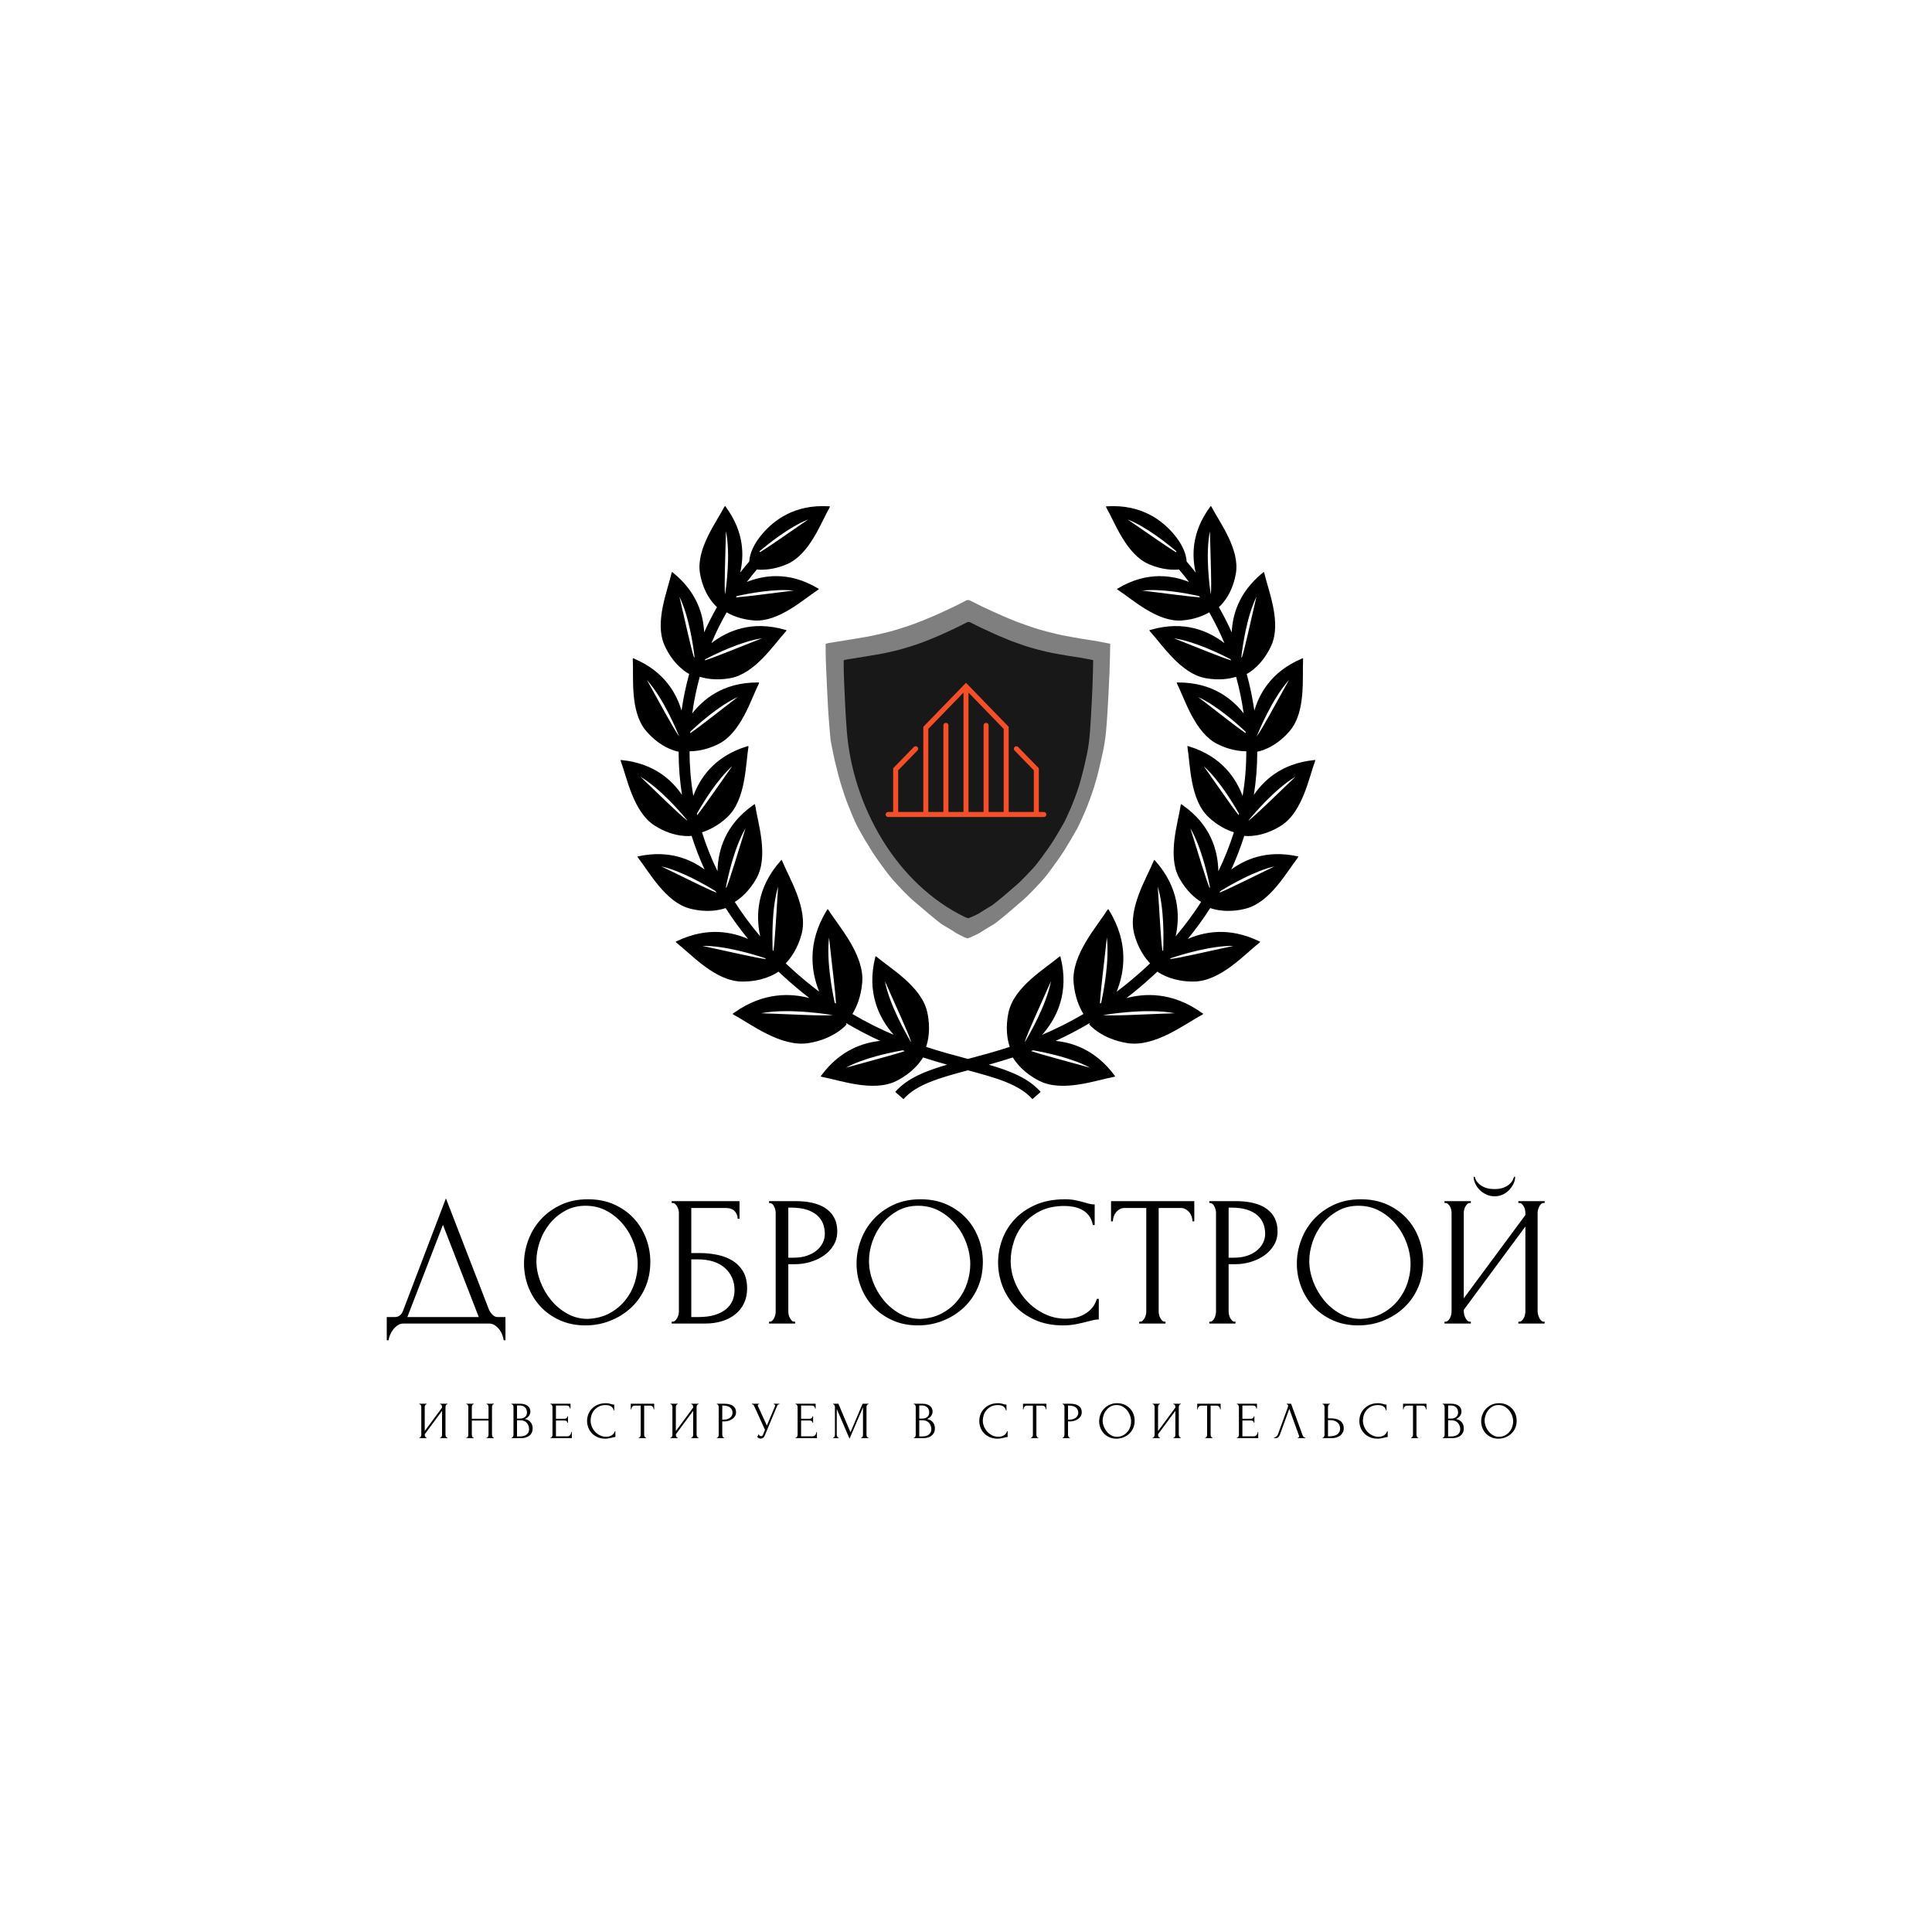 <?xml version="1.0" encoding="UTF-8" standalone="no"?> <svg xmlns="http://www.w3.org/2000/svg" xmlns:xlink="http://www.w3.org/1999/xlink" version="1.1" width="500" height="500" viewBox="0 0 500 500" xml:space="preserve"> <desc>Created with Fabric.js 3.6.3</desc> <defs> </defs> <g transform="matrix(1.879 0 0 1.879 250.5 207.701)"> <path style="stroke: none; stroke-width: 1; stroke-dasharray: none; stroke-linecap: butt; stroke-dashoffset: 0; stroke-linejoin: miter; stroke-miterlimit: 4; fill: rgb(0,0,0); fill-rule: nonzero; opacity: 1;" transform=" translate(-49.999, -50)" d="M 93.146 53.175 c 2.949 -1.872 3.821 -6.621 4.664 -8.872 l 0.024 -0.169 l -0.17 0.017 c -4.612 0.469 -7.021 2.95 -8.284 4.802 c 0.308 -1.953 0.468 -3.929 0.468 -5.919 c 0 -0.024 -0.001 -0.047 -0.001 -0.071 l 0.02 0.027 c 0 0 2.312 -0.332 4.461 -2.856 c 2.264 -2.66 1.694 -7.454 1.835 -9.854 l -0.027 -0.169 l -0.157 0.067 c -4.351 1.846 -5.896 5.012 -6.531 7.159 c -0.242 -1.709 -0.596 -3.394 -1.051 -5.045 c 0.445 -0.238 2.202 -1.305 3.388 -3.925 c 1.438 -3.183 -0.437 -7.632 -0.966 -9.977 l -0.072 -0.155 l -0.133 0.107 c -3.421 2.776 -4.181 5.979 -4.282 8.215 c -0.536 -1.193 -1.13 -2.36 -1.782 -3.499 l 0.024 0.011 c 0 0 1.777 -1.425 2.328 -4.61 c 0.581 -3.356 -2.275 -7.098 -3.348 -9.182 l -0.106 -0.128 l -0.099 0.134 c -2.648 3.588 -2.477 6.911 -1.983 9.04 c -0.399 -0.513 -0.813 -1.018 -1.24 -1.514 c -0.071 -1.121 -0.642 -2.509 -1.95 -3.98 c -1.437 -1.618 -4.195 -3.92 -9.004 -3.632 l -0.166 0.01 l 0.051 0.159 c 1.163 2.035 2.745 6.469 5.876 7.809 c 1.76 0.753 3.229 0.81 4.141 0.731 c 0.478 0.559 0.938 1.13 1.381 1.712 c -0.042 -0.017 -0.081 -0.033 -0.122 -0.049 c -2.021 -0.772 -5.531 -1.543 -9.664 0.929 l -0.144 0.085 l 0.117 0.118 c 1.971 1.269 5.419 4.474 8.815 4.22 c 1.728 -0.129 2.98 -0.656 3.776 -1.119 c 0.786 1.371 1.484 2.787 2.095 4.239 c -0.113 -0.087 -0.231 -0.175 -0.353 -0.261 c -1.809 -1.286 -5.096 -2.953 -9.835 -1.561 l -0.164 0.048 l 0.087 0.147 c 1.63 1.767 4.231 5.834 7.668 6.454 c 1.856 0.335 3.302 0.088 4.204 -0.188 c 0.455 1.647 0.804 3.329 1.038 5.036 c -0.009 -0.011 -0.016 -0.021 -0.024 -0.032 c -1.382 -1.736 -4.079 -4.248 -9.02 -4.222 l -0.17 0.001 l 0.042 0.166 c 1.077 2.149 2.451 6.778 5.582 8.325 c 1.611 0.797 3.008 0.981 3.953 0.984 c 0 0.032 0.001 0.064 0.001 0.096 c 0 2.039 -0.171 4.064 -0.508 6.063 c -0.019 -0.049 -0.035 -0.098 -0.055 -0.148 c -0.807 -2.068 -2.642 -5.264 -7.368 -6.698 l -0.163 -0.05 l -0.009 0.17 c 0.395 2.372 0.339 7.2 2.873 9.604 c 1.321 1.253 2.618 1.841 3.521 2.118 c -0.572 1.825 -1.288 3.616 -2.138 5.365 c -0.003 -0.17 -0.009 -0.344 -0.021 -0.523 c -0.136 -2.215 -0.903 -5.818 -4.965 -8.631 l -0.142 -0.097 l -0.06 0.16 c -0.35 2.379 -1.88 6.958 -0.203 10.021 c 0.998 1.822 2.232 2.814 3.016 3.301 c -1.044 1.63 -2.214 3.212 -3.504 4.734 c 0.032 -0.146 0.062 -0.294 0.089 -0.446 c 0.407 -2.275 0.518 -6.111 -2.901 -9.956 l -0.118 -0.133 l -0.101 0.146 c -0.938 2.32 -3.614 6.578 -2.67 10.091 c 0.546 2.031 1.509 3.32 2.18 4.021 c -0.188 0.178 -0.374 0.356 -0.564 0.532 c -1.361 1.253 -2.711 2.37 -4.043 3.374 c 0.043 -0.107 0.087 -0.214 0.127 -0.326 c 0.845 -2.292 1.667 -6.265 -1.181 -10.897 l -0.099 -0.161 l -0.133 0.135 c -1.405 2.242 -4.976 6.18 -4.642 10.01 c 0.173 1.992 0.81 3.421 1.351 4.31 c -1.962 1.158 -3.866 2.094 -5.695 2.87 c 0.175 -0.195 0.351 -0.402 0.524 -0.626 c 1.399 -1.802 3.255 -5.104 2.031 -10.033 l -0.042 -0.17 l -0.155 0.082 c -1.886 1.598 -6.177 4.091 -6.964 7.595 c -0.509 2.264 -0.136 3.958 0.154 4.812 c -2.058 0.672 -3.977 1.184 -5.719 1.649 c -0.014 0.003 -0.028 0.007 -0.042 0.01 c -0.014 -0.003 -0.028 -0.007 -0.042 -0.01 c -1.743 -0.466 -3.662 -0.978 -5.719 -1.649 c 0.29 -0.854 0.662 -2.549 0.154 -4.812 c -0.787 -3.504 -5.079 -5.997 -6.964 -7.595 l -0.156 -0.082 l -0.042 0.17 c -1.224 4.929 0.631 8.231 2.032 10.033 c 0.173 0.224 0.349 0.431 0.524 0.626 c -1.83 -0.776 -3.734 -1.712 -5.696 -2.87 c 0.541 -0.889 1.177 -2.317 1.35 -4.31 c 0.334 -3.83 -3.236 -7.768 -4.642 -10.01 l -0.131 -0.135 l -0.098 0.161 c -2.848 4.633 -2.026 8.605 -1.183 10.897 c 0.042 0.112 0.085 0.219 0.128 0.325 c -1.332 -1.003 -2.681 -2.12 -4.042 -3.373 c -0.191 -0.176 -0.378 -0.354 -0.566 -0.532 c 0.671 -0.7 1.635 -1.989 2.18 -4.021 c 0.944 -3.513 -1.731 -7.771 -2.67 -10.091 l -0.101 -0.146 L 24.2 58.021 c -3.419 3.845 -3.31 7.681 -2.902 9.956 c 0.027 0.152 0.058 0.301 0.089 0.446 c -1.29 -1.522 -2.459 -3.104 -3.503 -4.734 c 0.783 -0.486 2.017 -1.479 3.015 -3.301 c 1.678 -3.063 0.148 -7.643 -0.203 -10.021 l -0.06 -0.16 l -0.14 0.097 c -4.062 2.812 -4.83 6.416 -4.966 8.631 c -0.011 0.18 -0.017 0.354 -0.02 0.523 c -0.85 -1.749 -1.566 -3.54 -2.139 -5.365 c 0.903 -0.277 2.2 -0.865 3.521 -2.118 c 2.535 -2.404 2.479 -7.232 2.873 -9.604 l -0.008 -0.17 l -0.164 0.05 c -4.728 1.435 -6.561 4.63 -7.368 6.698 c -0.02 0.05 -0.036 0.099 -0.055 0.148 c -0.336 -2 -0.508 -4.025 -0.508 -6.064 c 0 -0.032 0.001 -0.064 0.001 -0.096 c 0.944 -0.003 2.341 -0.187 3.953 -0.984 c 3.131 -1.547 4.504 -6.176 5.583 -8.325 l 0.042 -0.166 l -0.171 -0.001 c -4.94 -0.026 -7.636 2.486 -9.019 4.222 c -0.008 0.011 -0.016 0.022 -0.024 0.033 c 0.234 -1.707 0.582 -3.389 1.037 -5.037 c 0.903 0.276 2.348 0.523 4.205 0.188 c 3.438 -0.62 6.039 -4.688 7.669 -6.454 l 0.086 -0.147 l -0.164 -0.048 c -4.74 -1.393 -8.026 0.274 -9.835 1.561 c -0.122 0.086 -0.239 0.174 -0.353 0.261 c 0.61 -1.452 1.309 -2.868 2.095 -4.239 c 0.796 0.462 2.049 0.99 3.776 1.119 c 3.396 0.254 6.845 -2.951 8.815 -4.22 l 0.118 -0.118 l -0.143 -0.085 c -4.134 -2.473 -7.644 -1.702 -9.664 -0.929 c -0.042 0.016 -0.081 0.033 -0.123 0.049 c 0.443 -0.582 0.902 -1.153 1.38 -1.712 c 0.912 0.079 2.382 0.022 4.141 -0.731 c 3.131 -1.34 4.713 -5.774 5.876 -7.809 l 0.051 -0.159 l -0.167 -0.01 c -4.808 -0.288 -7.567 2.014 -9.004 3.632 c -1.308 1.471 -1.877 2.859 -1.949 3.98 c -0.427 0.496 -0.841 1.001 -1.241 1.514 c 0.495 -2.129 0.666 -5.452 -1.982 -9.04 l -0.099 -0.134 l -0.106 0.128 c -1.073 2.084 -3.929 5.826 -3.348 9.182 c 0.552 3.185 2.328 4.61 2.328 4.61 l 0.025 -0.011 c -0.653 1.138 -1.247 2.306 -1.782 3.499 c -0.101 -2.235 -0.861 -5.439 -4.282 -8.215 l -0.132 -0.107 L 9.182 18.39 c -0.53 2.345 -2.404 6.794 -0.965 9.977 c 1.186 2.62 2.942 3.688 3.388 3.925 c -0.456 1.651 -0.809 3.336 -1.051 5.045 c -0.636 -2.146 -2.182 -5.313 -6.533 -7.159 l -0.157 -0.067 L 3.837 30.28 c 0.14 2.4 -0.43 7.194 1.834 9.854 c 2.149 2.525 4.46 2.856 4.46 2.856 l 0.021 -0.027 c 0 0.024 -0.001 0.047 -0.001 0.071 c 0 1.99 0.16 3.965 0.467 5.918 c -1.262 -1.852 -3.672 -4.332 -8.284 -4.801 l -0.17 -0.017 l 0.024 0.169 c 0.843 2.251 1.715 7 4.664 8.872 c 2.686 1.705 4.912 1.438 5.088 1.413 c 0.495 1.571 1.092 3.118 1.785 4.636 c -1.802 -1.326 -4.772 -2.747 -9.082 -1.83 l -0.167 0.035 l 0.075 0.154 c 1.491 1.885 3.774 6.139 7.154 7.019 c 2.412 0.628 4.188 0.188 4.921 -0.068 c 0.935 1.458 1.964 2.878 3.089 4.253 c -2.141 -0.933 -5.566 -1.733 -9.813 0.307 l -0.161 0.078 l 0.114 0.137 c 1.973 1.541 5.33 5.284 8.967 5.344 c 2.779 0.045 4.516 -0.969 5.089 -1.365 c 0.179 0.168 0.355 0.337 0.537 0.505 c 1.251 1.151 2.491 2.191 3.718 3.137 c -2.385 -0.622 -6.229 -0.959 -10.432 2.064 l -0.152 0.109 l 0.144 0.121 c 2.337 1.239 6.522 4.516 10.318 3.907 c 3.604 -0.581 5.237 -2.564 5.237 -2.564 l -0.046 -0.112 c -0.014 -0.035 -0.031 -0.068 -0.046 -0.104 c 1.618 0.964 3.197 1.777 4.729 2.477 c -2.281 0.229 -5.458 1.187 -8.103 4.743 l -0.104 0.142 l 0.162 0.067 c 2.432 0.441 7.083 2.173 10.29 0.556 c 2.121 -1.07 3.194 -2.475 3.652 -3.229 c 1.15 0.374 2.259 0.7 3.317 0.996 c -3.044 0.89 -5.489 1.872 -7.147 3.748 l 1.132 1.001 c 1.79 -2.025 4.92 -2.915 8.881 -3.974 c 3.961 1.059 7.091 1.948 8.881 3.974 l 1.133 -1.001 c -1.658 -1.876 -4.104 -2.858 -7.147 -3.748 c 1.059 -0.296 2.168 -0.622 3.318 -0.996 c 0.456 0.754 1.531 2.158 3.651 3.229 c 3.206 1.617 7.858 -0.114 10.289 -0.556 l 0.162 -0.067 l -0.104 -0.142 c -2.646 -3.557 -5.822 -4.515 -8.104 -4.743 c 1.531 -0.699 3.111 -1.513 4.728 -2.476 c -0.015 0.034 -0.032 0.067 -0.046 0.103 l -0.045 0.112 c 0 0 1.633 1.983 5.236 2.564 c 3.796 0.608 7.981 -2.668 10.318 -3.907 l 0.145 -0.121 l -0.153 -0.109 c -4.201 -3.023 -8.046 -2.687 -10.431 -2.064 c 1.226 -0.945 2.467 -1.985 3.718 -3.137 c 0.181 -0.168 0.357 -0.337 0.536 -0.505 c 0.573 0.396 2.311 1.41 5.089 1.365 c 3.637 -0.06 6.994 -3.803 8.967 -5.344 l 0.114 -0.137 l -0.16 -0.078 c -4.248 -2.041 -7.673 -1.239 -9.814 -0.307 c 1.126 -1.375 2.155 -2.795 3.09 -4.253 c 0.734 0.257 2.509 0.696 4.921 0.068 c 3.381 -0.88 5.663 -5.134 7.155 -7.019 l 0.074 -0.154 l -0.167 -0.035 c -4.31 -0.917 -7.279 0.504 -9.081 1.83 c 0.692 -1.518 1.289 -3.064 1.784 -4.636 C 88.235 54.612 90.462 54.879 93.146 53.175 z M 23.856 61.577 c -0.297 4.328 -0.406 7.138 -0.648 8.873 c -0.033 -0.034 -0.067 -0.069 -0.099 -0.104 C 23.042 68.83 22.953 64.545 23.856 61.577 z M 19.368 53.545 c -1.281 4.041 -2.024 6.661 -2.649 8.216 c -0.019 -0.033 -0.039 -0.066 -0.057 -0.099 C 16.918 60.335 17.812 56.176 19.368 53.545 z M 17.529 44.991 c -2.291 3.223 -3.758 5.411 -4.814 6.737 c -0.016 -0.065 -0.032 -0.131 -0.047 -0.195 C 13.486 50.084 15.44 46.846 17.529 44.991 z M 18.289 35.47 c -3.104 2.374 -5.139 4.019 -6.539 4.979 c 0.005 -0.071 0.008 -0.143 0.013 -0.213 C 13 39.071 15.781 36.608 18.289 35.47 z M 21.631 27.377 c -3.798 1.483 -6.259 2.527 -7.868 3.042 c 0.018 -0.052 0.037 -0.102 0.054 -0.153 C 15.194 29.547 18.762 27.798 21.631 27.377 z M 26.003 20.802 c -3.785 0.453 -6.311 0.825 -7.961 0.936 c 0.038 -0.057 0.075 -0.114 0.113 -0.171 C 19.766 21.204 23.33 20.513 26.003 20.802 z M 28.013 11.004 c -3.152 2.148 -5.222 3.644 -6.636 4.503 l -0.104 -0.098 C 22.463 14.396 25.419 12.014 28.013 11.004 z M 16.67 12.628 c 0.653 3.148 0.034 7.696 -0.1 8.597 c -0.01 0.016 -0.021 0.032 -0.032 0.049 C 16.423 19.666 16.573 16.963 16.67 12.628 z M 10.265 21.659 c 1.334 2.71 1.912 6.86 2.075 8.252 c -0.019 0.053 -0.035 0.106 -0.053 0.16 C 11.78 28.475 11.238 25.801 10.265 21.659 z M 5.782 33.122 c 2.3 2.527 4.178 7.093 4.431 7.723 c -0.001 0.009 -0.001 0.02 -0.002 0.029 C 9.268 39.524 7.984 37.046 5.782 33.122 z M 4.888 46.442 c 2.808 1.656 5.797 5.196 6.438 5.976 c 0.006 0.023 0.012 0.047 0.018 0.07 C 10.043 51.462 8.097 49.49 4.888 46.442 z M 7.776 58.794 c 2.749 0.62 6.058 2.54 7.453 3.401 c 0.04 0.071 0.078 0.142 0.117 0.213 C 13.781 61.769 11.417 60.547 7.776 58.794 z M 13.418 69.741 c 3.105 -0.052 7.207 1.215 8.642 1.695 c 0.042 0.044 0.085 0.087 0.127 0.13 C 20.456 71.329 17.709 70.656 13.418 69.741 z M 21.513 79.018 c 3.97 -0.774 9.885 0.26 9.885 0.26 C 29.598 79.402 26.518 79.19 21.513 79.018 z M 38.562 74.599 c 1.829 4.152 3.06 6.718 3.603 8.334 c -0.017 -0.007 -0.034 -0.013 -0.052 -0.02 C 41.593 82.042 39.19 77.902 38.562 74.599 z M 30.87 68.593 c 0.467 4.354 0.858 7.236 0.953 9.099 c -0.058 -0.039 -0.116 -0.076 -0.174 -0.115 C 31.269 75.811 30.499 71.672 30.87 68.593 z M 33.185 86.523 c 2.435 -1.331 6.076 -2.091 7.84 -2.4 c 0.092 0.036 0.187 0.072 0.279 0.106 C 39.65 84.786 37.044 85.441 33.185 86.523 z M 78.487 79.018 c -5.006 0.173 -8.086 0.385 -9.886 0.26 C 68.602 79.277 74.517 78.243 78.487 79.018 z M 69.13 68.593 c 0.371 3.079 -0.398 7.218 -0.778 8.983 c -0.059 0.039 -0.117 0.076 -0.174 0.115 C 68.272 75.829 68.663 72.946 69.13 68.593 z M 61.438 74.599 c -0.628 3.304 -3.03 7.443 -3.551 8.314 c -0.018 0.007 -0.035 0.013 -0.052 0.02 C 58.378 81.316 59.608 78.751 61.438 74.599 z M 66.814 86.523 c -3.858 -1.082 -6.465 -1.737 -8.118 -2.294 c 0.092 -0.034 0.187 -0.07 0.278 -0.106 C 60.738 84.433 64.38 85.192 66.814 86.523 z M 95.112 46.442 c -3.209 3.048 -5.155 5.02 -6.455 6.046 c 0.005 -0.023 0.011 -0.047 0.018 -0.07 C 89.314 51.64 92.304 48.098 95.112 46.442 z M 94.218 33.122 c -2.202 3.925 -3.485 6.403 -4.429 7.752 c 0 -0.01 -0.001 -0.02 -0.001 -0.029 C 90.04 40.215 91.919 35.649 94.218 33.122 z M 89.736 21.659 c -0.975 4.142 -1.517 6.816 -2.022 8.412 c -0.019 -0.053 -0.035 -0.107 -0.054 -0.16 C 87.823 28.517 88.4 24.369 89.736 21.659 z M 83.33 12.628 c 0.098 4.335 0.247 7.038 0.132 8.646 c -0.011 -0.017 -0.021 -0.033 -0.032 -0.049 C 83.295 20.322 82.678 15.776 83.33 12.628 z M 71.986 11.004 c 2.594 1.01 5.55 3.393 6.74 4.405 l -0.104 0.099 C 77.209 14.647 75.139 13.152 71.986 11.004 z M 73.997 20.802 c 2.674 -0.289 6.236 0.402 7.849 0.765 c 0.038 0.057 0.074 0.115 0.112 0.171 C 80.308 21.627 77.782 21.255 73.997 20.802 z M 78.368 27.377 c 2.87 0.421 6.437 2.169 7.813 2.889 c 0.019 0.051 0.037 0.101 0.055 0.153 C 84.628 29.904 82.167 28.861 78.368 27.377 z M 81.712 35.47 c 2.507 1.138 5.288 3.601 6.524 4.765 c 0.006 0.071 0.009 0.143 0.013 0.214 C 86.851 39.489 84.815 37.843 81.712 35.47 z M 82.472 44.991 c 2.088 1.854 4.042 5.093 4.859 6.541 c -0.016 0.065 -0.031 0.131 -0.046 0.196 C 86.229 50.402 84.762 48.214 82.472 44.991 z M 80.633 53.545 c 1.555 2.631 2.449 6.789 2.706 8.117 c -0.019 0.032 -0.038 0.064 -0.058 0.099 C 82.656 60.205 81.913 57.586 80.633 53.545 z M 76.891 70.348 c -0.032 0.034 -0.066 0.068 -0.1 0.103 c -0.24 -1.735 -0.351 -4.544 -0.647 -8.873 C 77.047 64.545 76.957 68.83 76.891 70.348 z M 86.582 69.741 c -4.292 0.915 -7.037 1.588 -8.769 1.825 c 0.042 -0.043 0.085 -0.087 0.127 -0.13 C 79.377 70.956 83.477 69.689 86.582 69.741 z M 92.224 58.794 c -3.641 1.753 -6.005 2.975 -7.569 3.614 c 0.039 -0.071 0.077 -0.142 0.117 -0.213 C 86.166 61.334 89.475 59.414 92.224 58.794 z" stroke-linecap="round"></path> </g> <g transform="matrix(0.079 0 0 0.079 250.5 199.073)"> <g style=""> <g transform="matrix(1 0 0 1 0 -2.2737368e-13)"> <path style="stroke: none; stroke-width: 1; stroke-dasharray: none; stroke-linecap: butt; stroke-dashoffset: 0; stroke-linejoin: miter; stroke-miterlimit: 4; fill: rgb(0,0,0); fill-rule: nonzero; opacity: 0.5;" transform=" translate(-466.15, -554)" d="M 466.3 0 h 4.1 L 488 8.8 c 11.7 5.9 19.4 9.7 23.2 11.6 c 3.8 1.8 16.6 7.8 38.4 17.8 c 21.8 10 33.1 15.1 33.9 15.2 c 0.7 0.1 6.5 2.5 17.4 7.2 S 620.1 68.7 626 71 c 5.9 2.2 14.3 5.3 25.4 9.1 c 11.1 3.9 18.1 6.3 21 7.3 s 6.6 2.2 11 3.7 c 4.4 1.4 10 3.1 16.9 5.2 c 6.9 2 15.7 4.5 26.3 7.3 c 10.7 2.8 21 5.4 31 7.6 s 16.5 3.7 19.4 4.3 c 2.9 0.6 12.2 2.3 27.9 5.2 c 15.7 2.8 25.5 4.6 29.5 5.2 s 13.7 2.1 29.2 4.6 c 15.5 2.4 23.3 3.7 23.5 3.7 s 7.7 1.4 22.6 4.3 c 14.8 2.8 22.3 4.3 22.4 4.4 l 0.2 0.2 l -0.9 45.4 c -0.6 30.2 -2.2 69.3 -4.7 117.2 s -4.5 81.4 -6 100.5 s -3.1 35.4 -5 49 s -4.1 26.5 -6.6 38.7 s -5.2 24.5 -8.2 36.8 c -2.9 12.4 -5.5 23.2 -7.8 32.6 c -2.3 9.3 -5 19.4 -8.2 30.1 c -3.1 10.8 -5 17.3 -5.6 19.5 s -1.6 5.1 -2.8 8.5 c -1.3 3.5 -2.7 7.7 -4.4 12.8 c -1.7 5.1 -4.3 12.4 -7.8 21.9 c -3.6 9.5 -6.5 17.2 -8.8 22.8 c -2.3 5.7 -5.1 12.5 -8.5 20.4 c -3.3 7.9 -7.6 17.5 -12.9 28.6 c -5.2 11.2 -8.4 17.7 -9.4 19.5 s -4.9 8.5 -11.4 19.9 c -6.6 11.5 -10.6 18.3 -11.9 20.4 c -1.4 2.1 -4.6 7.5 -9.7 16.1 c -5.1 8.6 -8.5 14.1 -10 16.4 c -1.6 2.3 -4 6 -7.2 11 s -5.9 8.8 -7.8 11.6 c -2 2.7 -4.3 6 -6.9 9.7 c -2.6 3.8 -5.1 7.2 -7.5 10.4 s -4.3 5.8 -5.6 7.9 c -1.4 2.1 -3.3 4.9 -6 8.2 c -2.6 3.3 -5.1 6.7 -7.5 10 s -5 6.8 -7.8 10.4 c -2.8 3.6 -5.2 6.6 -7.2 9.1 s -6.2 7.4 -12.7 14.5 s -14.1 15.2 -22.9 24.4 c -8.8 9.1 -16.5 17 -23.2 23.4 c -6.7 6.5 -11.1 10.6 -13.3 12.3 s -7.3 6.1 -15.4 13.1 c -8 7 -13 11.3 -14.7 12.8 c -1.8 1.5 -6.2 5.3 -13.2 11.3 s -11.6 9.8 -13.8 11.6 c -2.2 1.7 -4.7 3.8 -7.5 6.1 c -2.8 2.3 -6.7 5.5 -11.8 9.6 c -5 4.1 -8.8 7.1 -11.4 9 s -5.1 3.7 -7.5 5.2 s -6.8 4.2 -13.2 7.9 c -6.4 3.8 -10.6 6.3 -12.5 7.6 c -2 1.3 -4.2 2.7 -6.7 4.1 s -5.1 3 -7.8 4.9 c -2.7 1.8 -4.7 3.1 -6 4 c -1.3 0.8 -4 2.2 -8.2 4.3 c -4.2 2 -9.2 4.4 -15.1 7 c -5.9 2.6 -9.9 4.4 -12.2 5.2 l -3.4 1.2 l -3.8 -0.9 c -2.5 -0.6 -5.2 -1.6 -8.2 -3 s -7.8 -3.9 -14.7 -7.3 c -6.9 -3.5 -10.9 -5.6 -11.9 -6.4 s -3.7 -2.6 -8 -5.3 c -4.3 -2.7 -7.5 -4.8 -9.7 -6.1 c -2.2 -1.3 -6.5 -3.9 -12.9 -7.6 c -6.4 -3.8 -10.8 -6.4 -13.2 -7.9 s -4.9 -3.2 -7.5 -5.2 c -2.6 -1.9 -5.6 -4.2 -8.9 -6.9 c -3.3 -2.6 -7.8 -6.2 -13.3 -10.8 c -5.5 -4.6 -10.3 -8.5 -14.4 -11.9 c -4.1 -3.3 -10 -8.4 -17.9 -15.2 c -7.8 -6.8 -12.9 -11.1 -15.1 -12.8 s -7 -5.8 -14.4 -12.2 c -7.4 -6.4 -11.6 -10 -12.4 -10.8 s -4.5 -4.4 -11.1 -10.8 c -6.6 -6.4 -11.2 -11 -13.8 -13.7 c -2.6 -2.7 -8.4 -8.8 -17.2 -18.3 c -8.9 -9.4 -14.2 -15.2 -16 -17.4 c -1.8 -2.1 -4.4 -5.3 -7.8 -9.4 c -3.4 -4.2 -6.2 -7.5 -8.2 -10 s -4 -5.2 -6 -7.9 s -4.1 -5.6 -6.3 -8.5 c -2.2 -2.9 -4.2 -5.6 -6 -7.9 c -1.8 -2.3 -3.3 -4.4 -4.5 -6.2 c -1.3 -1.8 -3 -4.2 -5.2 -7.2 c -2.2 -2.9 -4.1 -5.6 -5.6 -7.9 c -1.6 -2.3 -3.7 -5.4 -6.3 -9.1 c -2.6 -3.8 -4.6 -6.7 -6 -8.8 s -3.6 -5.5 -6.6 -10 c -3 -4.6 -5 -7.7 -6 -9.4 c -0.9 -1.7 -3.6 -6.1 -7.8 -13.1 c -4.3 -7 -7.1 -11.6 -8.5 -13.7 c -1.4 -2.1 -4.8 -8 -10.2 -17.5 c -5.4 -9.5 -9.5 -16.7 -12.2 -21.6 c -2.7 -4.9 -5.1 -9.4 -7.2 -13.7 s -5 -10.7 -8.8 -19.2 s -5.6 -12.9 -5.6 -13.1 c 0 -0.2 -1.9 -4.9 -5.6 -14 c -3.8 -9.1 -6.7 -16.3 -8.8 -21.6 s -5 -13.3 -8.8 -24.1 s -7.5 -22.2 -11.3 -34.4 s -7.9 -27 -12.5 -44.5 s -7.8 -30.4 -9.7 -39 c -1.9 -8.5 -4.5 -20.9 -7.8 -37.1 s -5.3 -26.9 -6 -32 c -0.6 -5.1 -2 -20.6 -4.1 -46.6 s -3.4 -45.6 -4.1 -58.8 c -0.6 -13.2 -1.4 -27.2 -2.2 -42 s -2 -39.1 -3.4 -72.8 C 0.7 202.7 0 178.9 0 164.8 v -21 l 2 -1.1 c 1.4 -0.7 5.1 -1.6 11.1 -2.6 c 6.1 -1 14.4 -2.3 25.1 -4 c 10.7 -1.6 26.9 -4.3 48.6 -7.9 c 21.7 -3.7 37.3 -6.3 46.7 -7.9 c 9.4 -1.6 21.8 -4.2 37.3 -7.6 c 15.5 -3.5 28.9 -6.7 40.1 -9.7 c 11.3 -3 21 -5.9 29.2 -8.5 s 14.5 -4.7 19.1 -6.1 c 4.6 -1.4 9 -2.8 13.2 -4.3 c 4.2 -1.4 12.5 -4.5 25.1 -9.1 c 12.5 -4.7 24.3 -9.4 35.3 -14.2 s 16.8 -7.2 17.6 -7.3 c 0.7 -0.1 6 -2.4 15.8 -6.9 s 18.7 -8.5 26.7 -12.2 c 7.9 -3.7 15.8 -7.3 23.5 -11 s 17.4 -8.4 28.9 -14.3 L 462.2 0 H 466.3 L 466.3 0 L 466.3 0 z" stroke-linecap="round"></path> </g> <g transform="matrix(1 0 0 1 1.6 2.95)"> <path style="stroke: none; stroke-width: 1; stroke-dasharray: none; stroke-linecap: butt; stroke-dashoffset: 0; stroke-linejoin: miter; stroke-miterlimit: 4; fill: rgb(0,0,0); fill-rule: nonzero; opacity: 0.81;" transform=" translate(-467.75, -556.95)" d="M 468 71.8 h 3.6 l 15.4 7.7 c 10.3 5.2 17 8.5 20.3 10.1 s 14.5 6.8 33.7 15.6 c 19.1 8.8 29 13.3 29.7 13.3 c 0.6 0.1 5.7 2.2 15.3 6.3 c 9.5 4.1 16.9 7.1 22 9.1 s 12.5 4.6 22.3 8 c 9.7 3.4 15.8 5.5 18.4 6.4 c 2.6 0.9 5.8 2 9.6 3.2 s 8.8 2.8 14.8 4.5 c 6 1.8 13.7 3.9 23.1 6.4 c 9.3 2.5 18.4 4.7 27.2 6.7 s 14.5 3.2 17 3.7 c 2.6 0.5 10.7 2 24.5 4.5 c 13.7 2.5 22.4 4 25.8 4.5 c 3.5 0.5 12 1.9 25.6 4 s 20.4 3.2 20.6 3.2 s 6.8 1.2 19.8 3.7 c 13 2.5 19.6 3.8 19.6 3.9 l 0.1 0.1 l -0.8 39.8 c -0.5 26.5 -1.9 60.7 -4.1 102.7 s -3.9 71.3 -5.2 88 c -1.3 16.7 -2.7 31 -4.4 43 c -1.6 11.9 -3.6 23.2 -5.8 33.9 c -2.2 10.7 -4.6 21.4 -7.1 32.3 c -2.6 10.9 -4.9 20.4 -6.9 28.5 c -2 8.2 -4.4 17 -7.1 26.4 c -2.7 9.4 -4.4 15.1 -4.9 17.1 s -1.4 4.4 -2.5 7.5 c -1.1 3 -2.4 6.8 -3.8 11.2 c -1.5 4.4 -3.8 10.9 -6.9 19.2 c -3.1 8.4 -5.7 15 -7.7 20 s -4.5 10.9 -7.4 17.9 c -2.9 6.9 -6.7 15.3 -11.3 25.1 s -7.3 15.5 -8.2 17.1 s -4.3 7.4 -10 17.5 c -5.8 10 -9.3 16 -10.4 17.9 c -1.2 1.9 -4 6.6 -8.5 14.1 c -4.5 7.6 -7.4 12.4 -8.8 14.4 c -1.4 2 -3.5 5.2 -6.3 9.6 c -2.8 4.4 -5.1 7.7 -6.9 10.1 c -1.7 2.4 -3.8 5.2 -6 8.5 c -2.3 3.3 -4.5 6.3 -6.6 9.1 s -3.8 5.1 -4.9 6.9 c -1.2 1.9 -2.9 4.3 -5.2 7.2 s -4.5 5.9 -6.6 8.8 c -2.1 2.9 -4.4 6 -6.9 9.1 s -4.6 5.8 -6.3 8 s -5.5 6.4 -11.1 12.7 c -5.7 6.2 -12.4 13.3 -20.1 21.3 c -7.7 8 -14.5 14.9 -20.3 20.5 c -5.9 5.7 -9.8 9.3 -11.7 10.8 s -6.4 5.3 -13.5 11.5 c -7.1 6.1 -11.4 9.9 -12.9 11.2 c -1.6 1.3 -5.4 4.6 -11.5 9.9 c -6.1 5.2 -10.2 8.6 -12.1 10.1 c -1.9 1.5 -4.1 3.3 -6.6 5.3 s -5.9 4.8 -10.3 8.4 c -4.4 3.6 -7.7 6.2 -10 7.9 s -4.5 3.2 -6.6 4.5 s -6 3.6 -11.5 6.9 c -5.6 3.3 -9.3 5.5 -11 6.7 s -3.7 2.4 -5.9 3.6 c -2.2 1.2 -4.5 2.7 -6.9 4.3 s -4.1 2.8 -5.2 3.5 c -1.1 0.7 -3.5 2 -7.1 3.7 c -3.7 1.8 -8.1 3.8 -13.2 6.1 c -5.1 2.3 -8.7 3.8 -10.7 4.5 l -3 1.1 l -3.3 -0.8 c -2.2 -0.5 -4.5 -1.4 -7.1 -2.6 c -226.2 -108.8 -368.2 -364 -387.8 -608 c -1.8 -22.8 -3 -39.9 -3.6 -51.5 c -0.5 -11.6 -1.2 -23.8 -1.9 -36.8 s -1.7 -34.2 -3 -63.8 c -1.3 -29.5 -1.9 -50.4 -1.9 -62.7 v -18.4 l 1.8 -0.9 c 1.2 -0.6 4.4 -1.4 9.8 -2.3 c 5.3 -0.9 12.6 -2 22 -3.5 c 9.3 -1.4 23.5 -3.7 42.6 -6.9 s 32.7 -5.5 40.9 -6.9 c 8.2 -1.4 19.1 -3.6 32.7 -6.7 c 13.6 -3 25.3 -5.9 35.2 -8.5 c 9.9 -2.7 18.4 -5.2 25.6 -7.5 c 7.1 -2.3 12.7 -4.1 16.8 -5.3 c 4 -1.2 7.9 -2.5 11.5 -3.7 c 3.7 -1.2 11 -3.9 22 -8 s 21.3 -8.2 30.9 -12.4 c 9.6 -4.2 14.7 -6.3 15.4 -6.4 c 0.6 -0.1 5.3 -2.1 13.9 -6 c 8.6 -3.9 16.4 -7.5 23.4 -10.7 s 13.8 -6.4 20.6 -9.6 s 15.2 -7.4 25.3 -12.5 l 15.1 -7.7 C 464.4 71.8 468 71.8 468 71.8 z" stroke-linecap="round"></path> </g> </g> </g> <g transform="matrix(1 0 0 1 250.644 327.45)" style=""><path fill="#000000" opacity="1" d="M-121.85 13.40L-119.83 13.40L-119.83 19.40L-120.31 19.40Q-120.36 18.77-120.65 18.01Q-120.94 17.24-121.44 16.59Q-121.94 15.94-122.62 15.51Q-123.29 15.08-124.10 15.08L-124.10 15.08L-146.23 15.08Q-147.05 15.08-147.72 15.53Q-148.39 15.99-148.90 16.64Q-149.40 17.29-149.71 18.05Q-150.02 18.82-150.07 19.40L-150.07 19.40L-150.55 19.40L-150.55 13.40L-148.44 13.40Q-146.90 13.40-146.28 11.62L-146.28 11.62L-135.24-17.32L-124.10 11.48Q-123.77 12.20-123.19 12.80Q-122.62 13.40-121.85 13.40L-121.85 13.40ZM-136.01-10.46L-145.22 13.40L-126.74 13.40L-136.01-10.46Z"></path><path fill="#000000" opacity="1" d="M-98.47-17.08L-98.47-17.08Q-94.73-17.08-91.75-15.76Q-88.78-14.44-86.69-12.21Q-84.60-9.98-83.47-7.03Q-82.34-4.07-82.34-0.86L-82.34-0.86Q-82.34 2.74-83.66 5.77Q-84.98 8.79-87.29 10.95Q-89.59 13.11-92.64 14.33Q-95.69 15.56-99.14 15.56L-99.14 15.56Q-102.84 15.56-105.79 14.21Q-108.74 12.87-110.78 10.66Q-112.82 8.45-113.93 5.57Q-115.03 2.69-115.03-0.43L-115.03-0.43Q-115.03-3.50-113.93-6.50Q-112.82-9.50-110.69-11.85Q-108.55-14.20-105.48-15.64Q-102.41-17.08-98.47-17.08ZM-98.52 13.88L-98.52 13.88Q-95.30 13.73-92.88 12.41Q-90.46 11.09-88.82 9.05Q-87.19 7.01-86.40 4.57Q-85.61 2.12-85.61-0.28L-85.61-0.28Q-85.61-2.92-86.57-5.61Q-87.53-8.30-89.30-10.48Q-91.08-12.67-93.55-14.03Q-96.02-15.40-99.10-15.40L-99.10-15.40Q-102.07-15.40-104.42-14.08Q-106.78-12.76-108.43-10.70Q-110.09-8.63-110.95-6.09Q-111.82-3.55-111.82-1.10L-111.82-1.10Q-111.82 1.54-110.81 4.21Q-109.80 6.87-108.02 9.03Q-106.25 11.19-103.82 12.53Q-101.40 13.88-98.52 13.88Z"></path><path fill="#000000" opacity="1" d="M-76.82 15.08L-76.82 14.60L-76.58 14.60Q-76.20 14.60-75.91 14.33Q-75.62 14.07-75.41 13.69Q-75.19 13.30-75.07 12.87Q-74.95 12.44-74.95 12.05L-74.95 12.05L-74.95-13.63Q-74.95-13.96-75.07-14.39Q-75.19-14.83-75.41-15.21Q-75.62-15.59-75.91-15.86Q-76.20-16.12-76.58-16.12L-76.58-16.12L-76.82-16.12L-76.82-16.60L-59.26-16.60L-59.26-12.04L-59.74-12.04Q-59.74-13.15-60.50-13.99Q-61.27-14.83-62.86-14.83L-62.86-14.83L-71.74-14.83L-71.74-3.16L-69.53-3.16Q-67.32-3.16-65.14-2.73Q-62.95-2.30-61.20-1.27Q-59.45-0.23-58.37 1.54Q-57.29 3.32-57.29 6.01L-57.29 6.01Q-57.29 8.12-58.08 9.80Q-58.87 11.48-60.31 12.65Q-61.75 13.83-63.74 14.45Q-65.74 15.08-68.09 15.08L-68.09 15.08L-76.82 15.08ZM-71.74 13.40L-69.86 13.40Q-67.46 13.40-65.71 12.87Q-63.96 12.34-62.81 11.41Q-61.66 10.47-61.10 9.20Q-60.55 7.93-60.55 6.44L-60.55 6.44Q-60.55 2.93-63.05 0.70Q-65.54-1.53-70.15-1.53L-70.15-1.53L-71.74-1.53L-71.74 13.40Z"></path><path fill="#000000" opacity="1" d="M-51.62-16.12L-51.62-16.60L-44.81-16.60Q-39.48-16.60-36.72-14.56Q-33.96-12.52-33.96-8.78L-33.96-8.78Q-33.96-6.76-34.92-5.18Q-35.88-3.59-37.44-2.51Q-39.00-1.43-40.94-0.86Q-42.89-0.28-44.81-0.28L-44.81-0.28L-46.63-0.28L-46.63 11.96Q-46.63 12.34-46.54 12.80Q-46.44 13.25-46.22 13.64Q-46.01 14.02-45.74 14.31Q-45.48 14.60-45.10 14.60L-45.10 14.60L-44.86 14.60L-44.86 15.08L-51.62 15.08L-51.62 14.60L-51.38 14.60Q-51.05 14.60-50.76 14.31Q-50.47 14.02-50.28 13.64Q-50.09 13.25-49.99 12.80Q-49.90 12.34-49.90 11.96L-49.90 11.96L-49.90-13.63Q-49.90-14.30-50.28-15.16Q-50.66-16.03-51.38-16.12L-51.38-16.12L-51.62-16.12ZM-45.96-14.92L-46.63-14.92L-46.63-1.96L-45.19-1.96Q-43.27-1.96-41.76-2.49Q-40.25-3.02-39.24-3.88Q-38.23-4.75-37.70-5.85Q-37.18-6.95-37.18-8.11L-37.18-8.11Q-37.18-9.50-37.63-10.72Q-38.09-11.95-39.12-12.88Q-40.15-13.82-41.83-14.37Q-43.51-14.92-45.96-14.92L-45.96-14.92Z"></path><path fill="#000000" opacity="1" d="M-12.41-17.08L-12.41-17.08Q-8.66-17.08-5.69-15.76Q-2.71-14.44-0.62-12.21Q1.46-9.98 2.59-7.03Q3.72-4.07 3.72-0.86L3.72-0.86Q3.72 2.74 2.40 5.77Q1.08 8.79-1.22 10.95Q-3.53 13.11-6.58 14.33Q-9.62 15.56-13.08 15.56L-13.08 15.56Q-16.78 15.56-19.73 14.21Q-22.68 12.87-24.72 10.66Q-26.76 8.45-27.86 5.57Q-28.97 2.69-28.97-0.43L-28.97-0.43Q-28.97-3.50-27.86-6.50Q-26.76-9.50-24.62-11.85Q-22.49-14.20-19.42-15.64Q-16.34-17.08-12.41-17.08ZM-12.46 13.88L-12.46 13.88Q-9.24 13.73-6.82 12.41Q-4.39 11.09-2.76 9.05Q-1.13 7.01-0.34 4.57Q0.46 2.12 0.46-0.28L0.46-0.28Q0.46-2.92-0.50-5.61Q-1.46-8.30-3.24-10.48Q-5.02-12.67-7.49-14.03Q-9.96-15.40-13.03-15.40L-13.03-15.40Q-16.01-15.40-18.36-14.08Q-20.71-12.76-22.37-10.70Q-24.02-8.63-24.89-6.09Q-25.75-3.55-25.75-1.10L-25.75-1.10Q-25.75 1.54-24.74 4.21Q-23.74 6.87-21.96 9.03Q-20.18 11.19-17.76 12.53Q-15.34 13.88-12.46 13.88Z"></path><path fill="#000000" opacity="1" d="M24.84-15.35L24.84-15.35Q21.29-15.35 18.67-14.08Q16.06-12.81 14.33-10.77Q12.60-8.73 11.76-6.19Q10.92-3.64 10.92-1.15L10.92-1.15Q10.92 1.69 12.02 4.40Q13.13 7.11 15.07 9.20Q17.02 11.29 19.61 12.56Q22.20 13.83 25.22 13.83L25.22 13.83Q26.09 13.83 27.26 13.64Q28.44 13.45 29.59 12.89Q30.74 12.34 31.73 11.33Q32.71 10.33 33.24 8.69L33.24 8.69L33.72 8.69L33.72 14.02Q33.00 14.02 32.21 14.21Q31.42 14.41 30.46 14.65L30.46 14.65Q29.21 14.98 27.70 15.27Q26.18 15.56 24.50 15.56L24.50 15.56Q20.33 15.56 17.16 14.12Q13.99 12.68 11.88 10.37Q9.77 8.07 8.71 5.17Q7.66 2.26 7.66-0.71L7.66-0.71Q7.66-3.69 8.71-6.62Q9.77-9.55 11.93-11.87Q14.09-14.20 17.35-15.64Q20.62-17.08 25.03-17.08L25.03-17.08Q26.62-17.08 27.89-16.79Q29.16-16.51 30.17-16.22L30.17-16.22Q30.89-15.98 31.49-15.86Q32.09-15.74 32.66-15.74L32.66-15.74L32.66-10.41L32.18-10.41Q31.90-11.90 31.13-12.88Q30.36-13.87 29.33-14.39Q28.30-14.92 27.12-15.14Q25.94-15.35 24.84-15.35Z"></path><path fill="#000000" opacity="1" d="M50.76 14.60L50.76 14.60L51.00 14.60L51.00 15.08L44.18 15.08L44.18 14.60L44.42 14.60Q44.81 14.60 45.10 14.31Q45.38 14.02 45.60 13.64Q45.82 13.25 45.91 12.80Q46.01 12.34 46.01 11.96L46.01 11.96L46.01-14.83L40.44-14.83Q39.67-14.83 39.10-14.49Q38.52-14.15 38.14-13.65Q37.75-13.15 37.56-12.55Q37.37-11.95 37.37-11.37L37.37-11.37L36.89-11.37L36.89-16.60L58.44-16.60L58.44-11.37L57.96-11.37Q57.96-11.95 57.77-12.55Q57.58-13.15 57.19-13.65Q56.81-14.15 56.23-14.49Q55.66-14.83 54.89-14.83L54.89-14.83L49.22-14.83L49.22 11.96Q49.22 12.34 49.32 12.80Q49.42 13.25 49.63 13.64Q49.85 14.02 50.11 14.31Q50.38 14.60 50.76 14.60Z"></path><path fill="#000000" opacity="1" d="M62.33-16.12L62.33-16.60L69.14-16.60Q74.47-16.60 77.23-14.56Q79.99-12.52 79.99-8.78L79.99-8.78Q79.99-6.76 79.03-5.18Q78.07-3.59 76.51-2.51Q74.95-1.43 73.01-0.86Q71.06-0.28 69.14-0.28L69.14-0.28L67.32-0.28L67.32 11.96Q67.32 12.34 67.42 12.80Q67.51 13.25 67.73 13.64Q67.94 14.02 68.21 14.31Q68.47 14.60 68.86 14.60L68.86 14.60L69.10 14.60L69.10 15.08L62.33 15.08L62.33 14.60L62.57 14.60Q62.90 14.60 63.19 14.31Q63.48 14.02 63.67 13.64Q63.86 13.25 63.96 12.80Q64.06 12.34 64.06 11.96L64.06 11.96L64.06-13.63Q64.06-14.30 63.67-15.16Q63.29-16.03 62.57-16.12L62.57-16.12L62.33-16.12ZM67.99-14.92L67.32-14.92L67.32-1.96L68.76-1.96Q70.68-1.96 72.19-2.49Q73.70-3.02 74.71-3.88Q75.72-4.75 76.25-5.85Q76.78-6.95 76.78-8.11L76.78-8.11Q76.78-9.50 76.32-10.72Q75.86-11.95 74.83-12.88Q73.80-13.82 72.12-14.37Q70.44-14.92 67.99-14.92L67.99-14.92Z"></path><path fill="#000000" opacity="1" d="M101.54-17.08L101.54-17.08Q105.29-17.08 108.26-15.76Q111.24-14.44 113.33-12.21Q115.42-9.98 116.54-7.03Q117.67-4.07 117.67-0.86L117.67-0.86Q117.67 2.74 116.35 5.77Q115.03 8.79 112.73 10.95Q110.42 13.11 107.38 14.33Q104.33 15.56 100.87 15.56L100.87 15.56Q97.18 15.56 94.22 14.21Q91.27 12.87 89.23 10.66Q87.19 8.45 86.09 5.57Q84.98 2.69 84.98-0.43L84.98-0.43Q84.98-3.50 86.09-6.50Q87.19-9.50 89.33-11.85Q91.46-14.20 94.54-15.64Q97.61-17.08 101.54-17.08ZM101.50 13.88L101.50 13.88Q104.71 13.73 107.14 12.41Q109.56 11.09 111.19 9.05Q112.82 7.01 113.62 4.57Q114.41 2.12 114.41-0.28L114.41-0.28Q114.41-2.92 113.45-5.61Q112.49-8.30 110.71-10.48Q108.94-12.67 106.46-14.03Q103.99-15.40 100.92-15.40L100.92-15.40Q97.94-15.40 95.59-14.08Q93.24-12.76 91.58-10.70Q89.93-8.63 89.06-6.09Q88.20-3.55 88.20-1.10L88.20-1.10Q88.20 1.54 89.21 4.21Q90.22 6.87 91.99 9.03Q93.77 11.19 96.19 12.53Q98.62 13.88 101.50 13.88Z"></path><path fill="#000000" opacity="1" d="M141.19-22.89L141.48-22.89Q141.48-22.07 141.10-21.21Q140.71-20.35 140.02-19.58Q139.32-18.81 138.34-18.33Q137.35-17.85 136.15-17.85L136.15-17.85Q135.00-17.85 134.02-18.31Q133.03-18.76 132.31-19.48Q131.59-20.20 131.16-21.11Q130.73-22.03 130.73-22.89L130.73-22.89L131.02-22.89Q131.06-22.60 131.33-22.07Q131.59-21.55 132.17-21.02Q132.74-20.49 133.70-20.11Q134.66-19.72 136.10-19.72L136.10-19.72Q137.59-19.72 138.53-20.11Q139.46-20.49 140.04-21.02Q140.62-21.55 140.86-22.07Q141.10-22.60 141.19-22.89L141.19-22.89ZM142.30 15.08L142.30 14.60L142.54 14.60Q142.92 14.60 143.21 14.33Q143.50 14.07 143.71 13.66Q143.93 13.25 144.02 12.80Q144.12 12.34 144.12 11.96L144.12 11.96L144.12-10.03L128.18 11.53L128.18 11.96Q128.18 12.34 128.30 12.80Q128.42 13.25 128.62 13.64Q128.81 14.02 129.10 14.31Q129.38 14.60 129.77 14.60L129.77 14.60L130.01 14.60L130.01 15.08L123.19 15.08L123.19 14.60L123.43 14.60Q123.82 14.60 124.10 14.33Q124.39 14.07 124.61 13.66Q124.82 13.25 124.92 12.80Q125.02 12.34 125.02 11.96L125.02 11.96L125.02-13.63Q125.02-13.96 124.92-14.39Q124.82-14.83 124.61-15.21Q124.39-15.59 124.10-15.86Q123.82-16.12 123.43-16.12L123.43-16.12L123.19-16.12L123.19-16.60L130.01-16.60L130.01-16.12L129.62-16.12Q129.29-16.07 129.02-15.79Q128.76-15.50 128.57-15.14Q128.38-14.78 128.28-14.37Q128.18-13.96 128.18-13.63L128.18-13.63L128.18 8.55L144.12-13.00L144.12-13.63Q144.12-13.96 144.02-14.39Q143.93-14.83 143.71-15.21Q143.50-15.59 143.21-15.86Q142.92-16.12 142.54-16.12L142.54-16.12L142.30-16.12L142.30-16.60L149.11-16.60L149.11-16.12L148.87-16.12Q148.49-16.12 148.20-15.86Q147.91-15.59 147.72-15.21Q147.53-14.83 147.41-14.39Q147.29-13.96 147.29-13.63L147.29-13.63L147.29 11.96Q147.29 12.34 147.41 12.77Q147.53 13.21 147.72 13.61Q147.91 14.02 148.20 14.31Q148.49 14.60 148.87 14.60L148.87 14.60L149.11 14.60L149.11 15.08L142.30 15.08Z"></path></g><g transform="matrix(1 0 0 1 250.5 367.95)" style=""><path fill="#000000" opacity="1" d="M-136.61 4.24L-136.61 4.11L-136.55 4.11Q-136.44 4.11-136.36 4.03Q-136.28 3.96-136.22 3.84Q-136.15 3.73-136.13 3.60Q-136.10 3.47-136.10 3.36L-136.10 3.36L-136.10-2.82L-140.58 3.24L-140.58 3.36Q-140.58 3.47-140.55 3.60Q-140.51 3.73-140.46 3.84Q-140.41 3.94-140.33 4.02Q-140.24 4.11-140.14 4.11L-140.14 4.11L-140.07 4.11L-140.07 4.24L-141.99 4.24L-141.99 4.11L-141.92 4.11Q-141.81 4.11-141.73 4.03Q-141.65 3.96-141.59 3.84Q-141.53 3.73-141.50 3.60Q-141.47 3.47-141.47 3.36L-141.47 3.36L-141.47-3.83Q-141.47-3.93-141.50-4.05Q-141.53-4.17-141.59-4.28Q-141.65-4.39-141.73-4.46Q-141.81-4.53-141.92-4.53L-141.92-4.53L-141.99-4.53L-141.99-4.67L-140.07-4.67L-140.07-4.53L-140.18-4.53Q-140.27-4.52-140.35-4.44Q-140.42-4.36-140.47-4.26Q-140.53-4.16-140.56-4.04Q-140.58-3.93-140.58-3.83L-140.58-3.83L-140.58 2.40L-136.10-3.66L-136.10-3.83Q-136.10-3.93-136.13-4.05Q-136.15-4.17-136.22-4.28Q-136.28-4.39-136.36-4.46Q-136.44-4.53-136.55-4.53L-136.55-4.53L-136.61-4.53L-136.61-4.67L-134.70-4.67L-134.70-4.53L-134.76-4.53Q-134.87-4.53-134.95-4.46Q-135.03-4.39-135.09-4.28Q-135.14-4.17-135.18-4.05Q-135.21-3.93-135.21-3.83L-135.21-3.83L-135.21 3.36Q-135.21 3.47-135.18 3.59Q-135.14 3.71-135.09 3.83Q-135.03 3.94-134.95 4.02Q-134.87 4.11-134.76 4.11L-134.76 4.11L-134.70 4.11L-134.70 4.24L-136.61 4.24Z"></path><path fill="#000000" opacity="1" d="M-124.57 4.24L-124.57 4.11L-124.50 4.11Q-124.41 4.11-124.33 4.03Q-124.25 3.96-124.19 3.84Q-124.13 3.73-124.10 3.60Q-124.07 3.47-124.07 3.36L-124.07 3.36L-124.07-0.31L-128.39-0.31L-128.39 3.36Q-128.39 3.47-128.36 3.60Q-128.34 3.73-128.28 3.84Q-128.23 3.94-128.16 4.02Q-128.08 4.11-127.97 4.11L-127.97 4.11L-127.91 4.11L-127.91 4.24L-129.80 4.24L-129.80 4.11L-129.73 4.11Q-129.63 4.11-129.55 4.03Q-129.47 3.96-129.41 3.84Q-129.35 3.73-129.32 3.60Q-129.30 3.47-129.30 3.36L-129.30 3.36L-129.30-3.83Q-129.30-3.93-129.32-4.05Q-129.35-4.17-129.40-4.28Q-129.46-4.39-129.54-4.46Q-129.62-4.53-129.73-4.53L-129.73-4.53L-129.80-4.53L-129.80-4.67L-127.91-4.67L-127.91-4.53L-127.97-4.53Q-128.08-4.53-128.16-4.46Q-128.24-4.39-128.29-4.28Q-128.34-4.17-128.36-4.05Q-128.39-3.93-128.39-3.83L-128.39-3.83L-128.39-0.78L-124.07-0.78L-124.07-3.83Q-124.07-3.93-124.10-4.05Q-124.13-4.17-124.18-4.28Q-124.23-4.39-124.31-4.46Q-124.40-4.53-124.50-4.53L-124.50-4.53L-124.57-4.53L-124.57-4.67L-122.68-4.67L-122.68-4.53L-122.75-4.53Q-122.86-4.53-122.94-4.46Q-123.02-4.39-123.07-4.28Q-123.11-4.17-123.14-4.05Q-123.17-3.93-123.17-3.83L-123.17-3.83L-123.17 3.36Q-123.17 3.47-123.13 3.60Q-123.10 3.73-123.05 3.84Q-122.99 3.94-122.92 4.02Q-122.84 4.11-122.75 4.11L-122.75 4.11L-122.68 4.11L-122.68 4.24L-124.57 4.24Z"></path><path fill="#000000" opacity="1" d="M-118.10 4.24L-118.10 4.11L-118.04 4.11Q-117.94 4.11-117.86 4.02Q-117.78 3.94-117.72 3.84Q-117.66 3.73-117.63 3.60Q-117.61 3.47-117.61 3.36L-117.61 3.36L-117.61-3.82Q-117.61-3.91-117.63-4.03Q-117.66-4.16-117.72-4.27Q-117.78-4.39-117.87-4.46Q-117.96-4.53-118.06-4.53L-118.06-4.53L-118.13-4.53L-118.13-4.67L-115.92-4.67Q-114.66-4.67-113.95-4.12Q-113.24-3.56-113.24-2.64L-113.24-2.64Q-113.24-2.25-113.38-1.94Q-113.51-1.63-113.72-1.39Q-113.93-1.15-114.18-0.98Q-114.42-0.81-114.64-0.70L-114.64-0.70Q-114.07-0.59-113.69-0.34Q-113.31-0.08-113.08 0.25Q-112.84 0.58-112.75 0.96Q-112.65 1.34-112.65 1.70L-112.65 1.70Q-112.65 2.40-112.91 2.88Q-113.16 3.36-113.59 3.67Q-114.01 3.97-114.56 4.11Q-115.11 4.24-115.69 4.24L-115.69 4.24L-118.10 4.24ZM-113.57 1.93L-113.57 1.78Q-113.68 0.74-114.27 0.18Q-114.86-0.39-115.94-0.39L-115.94-0.39L-116.70-0.39L-116.70 3.80L-115.92 3.80Q-114.82 3.80-114.20 3.30Q-113.57 2.81-113.57 1.93L-113.57 1.93ZM-114.12-2.43L-114.12-2.52Q-114.16-3.31-114.67-3.76Q-115.18-4.22-116.03-4.22L-116.03-4.22L-116.70-4.22L-116.70-0.82L-116.00-0.82Q-115.43-0.82-115.07-0.97Q-114.72-1.12-114.50-1.35Q-114.28-1.59-114.20-1.87Q-114.12-2.16-114.12-2.43L-114.12-2.43Z"></path><path fill="#000000" opacity="1" d="M-108.05 4.24L-108.05 4.11L-107.98 4.11Q-107.87 4.11-107.79 4.03Q-107.71 3.96-107.65 3.85Q-107.59 3.74-107.55 3.62Q-107.52 3.50-107.52 3.39L-107.52 3.39L-107.52-3.83Q-107.52-3.93-107.55-4.05Q-107.59-4.17-107.65-4.28Q-107.71-4.39-107.79-4.46Q-107.87-4.53-107.98-4.53L-107.98-4.53L-108.05-4.53L-108.05-4.67L-102.85-4.67L-102.85-3.41L-102.98-3.41Q-103.01-3.72-103.23-3.96Q-103.44-4.20-103.90-4.20L-103.90-4.20L-106.62-4.20L-106.62-0.78L-104.38-0.78Q-104.06-0.78-103.86-0.97Q-103.65-1.16-103.65-1.42L-103.65-1.42L-103.51-1.42L-103.51 0.27L-103.65 0.27Q-103.65 0.03-103.85-0.15Q-104.05-0.32-104.38-0.32L-104.38-0.32L-106.62-0.32L-106.62 3.77L-103.66 3.77Q-103.40 3.77-103.21 3.65Q-103.03 3.53-102.90 3.36Q-102.77 3.19-102.71 2.99Q-102.65 2.80-102.65 2.66L-102.65 2.66L-102.51 2.66L-102.51 4.24L-108.05 4.24Z"></path><path fill="#000000" opacity="1" d="M-93.74-4.32L-93.74-4.32Q-94.74-4.32-95.47-3.96Q-96.21-3.60-96.69-3.03Q-97.18-2.46-97.42-1.74Q-97.65-1.02-97.65-0.32L-97.65-0.32Q-97.65 0.47-97.34 1.24Q-97.03 2.00-96.48 2.59Q-95.94 3.17-95.21 3.53Q-94.48 3.89-93.63 3.89L-93.63 3.89Q-93.39 3.89-93.06 3.84Q-92.72 3.78-92.40 3.63Q-92.08 3.47-91.80 3.19Q-91.52 2.90-91.37 2.45L-91.37 2.45L-91.24 2.45L-91.24 3.94Q-91.44 3.94-91.67 4.00Q-91.89 4.05-92.16 4.12L-92.16 4.12Q-92.51 4.21-92.93 4.29Q-93.36 4.38-93.83 4.38L-93.83 4.38Q-95.01 4.38-95.90 3.97Q-96.79 3.57-97.38 2.92Q-97.98 2.27-98.27 1.45Q-98.57 0.64-98.57-0.20L-98.57-0.20Q-98.57-1.04-98.27-1.86Q-97.98-2.68-97.37-3.34Q-96.76-3.99-95.84-4.40Q-94.93-4.80-93.68-4.80L-93.68-4.80Q-93.24-4.80-92.88-4.72Q-92.52-4.64-92.24-4.56L-92.24-4.56Q-92.04-4.49-91.87-4.46Q-91.70-4.43-91.54-4.43L-91.54-4.43L-91.54-2.93L-91.67-2.93Q-91.75-3.35-91.97-3.62Q-92.18-3.90-92.48-4.05Q-92.77-4.20-93.10-4.26Q-93.43-4.32-93.74-4.32Z"></path><path fill="#000000" opacity="1" d="M-83.36 4.11L-83.36 4.11L-83.29 4.11L-83.29 4.24L-85.21 4.24L-85.21 4.11L-85.14 4.11Q-85.03 4.11-84.95 4.02Q-84.87 3.94-84.81 3.84Q-84.75 3.73-84.72 3.60Q-84.69 3.47-84.69 3.36L-84.69 3.36L-84.69-4.17L-86.26-4.17Q-86.47-4.17-86.64-4.08Q-86.80-3.98-86.91-3.84Q-87.01-3.70-87.07-3.53Q-87.12-3.36-87.12-3.20L-87.12-3.20L-87.26-3.20L-87.26-4.67L-81.20-4.67L-81.20-3.20L-81.33-3.20Q-81.33-3.36-81.38-3.53Q-81.44-3.70-81.55-3.84Q-81.65-3.98-81.82-4.08Q-81.98-4.17-82.19-4.17L-82.19-4.17L-83.79-4.17L-83.79 3.36Q-83.79 3.47-83.76 3.60Q-83.73 3.73-83.67 3.84Q-83.61 3.94-83.54 4.02Q-83.46 4.11-83.36 4.11Z"></path><path fill="#000000" opacity="1" d="M-71.62 4.24L-71.62 4.11L-71.56 4.11Q-71.45 4.11-71.37 4.03Q-71.29 3.96-71.23 3.84Q-71.17 3.73-71.14 3.60Q-71.11 3.47-71.11 3.36L-71.11 3.36L-71.11-2.82L-75.59 3.24L-75.59 3.36Q-75.59 3.47-75.56 3.60Q-75.53 3.73-75.47 3.84Q-75.42 3.94-75.34 4.02Q-75.26 4.11-75.15 4.11L-75.15 4.11L-75.08 4.11L-75.08 4.24L-77.00 4.24L-77.00 4.11L-76.93 4.11Q-76.82 4.11-76.74 4.03Q-76.66 3.96-76.60 3.84Q-76.54 3.73-76.51 3.60Q-76.48 3.47-76.48 3.36L-76.48 3.36L-76.48-3.83Q-76.48-3.93-76.51-4.05Q-76.54-4.17-76.60-4.28Q-76.66-4.39-76.74-4.46Q-76.82-4.53-76.93-4.53L-76.93-4.53L-77.00-4.53L-77.00-4.67L-75.08-4.67L-75.08-4.53L-75.19-4.53Q-75.28-4.52-75.36-4.44Q-75.43-4.36-75.49-4.26Q-75.54-4.16-75.57-4.04Q-75.59-3.93-75.59-3.83L-75.59-3.83L-75.59 2.40L-71.11-3.66L-71.11-3.83Q-71.11-3.93-71.14-4.05Q-71.17-4.17-71.23-4.28Q-71.29-4.39-71.37-4.46Q-71.45-4.53-71.56-4.53L-71.56-4.53L-71.62-4.53L-71.62-4.67L-69.71-4.67L-69.71-4.53L-69.77-4.53Q-69.88-4.53-69.96-4.46Q-70.04-4.39-70.10-4.28Q-70.15-4.17-70.19-4.05Q-70.22-3.93-70.22-3.83L-70.22-3.83L-70.22 3.36Q-70.22 3.47-70.19 3.59Q-70.15 3.71-70.10 3.83Q-70.04 3.94-69.96 4.02Q-69.88 4.11-69.77 4.11L-69.77 4.11L-69.71 4.11L-69.71 4.24L-71.62 4.24Z"></path><path fill="#000000" opacity="1" d="M-64.98-4.53L-64.98-4.67L-63.07-4.67Q-61.57-4.67-60.79-4.10Q-60.01-3.52-60.01-2.47L-60.01-2.47Q-60.01-1.90-60.28-1.46Q-60.55-1.01-60.99-0.71Q-61.43-0.40-61.98-0.24Q-62.53-0.08-63.07-0.08L-63.07-0.08L-63.58-0.08L-63.58 3.36Q-63.58 3.47-63.55 3.60Q-63.52 3.73-63.46 3.84Q-63.40 3.94-63.33 4.02Q-63.25 4.11-63.15 4.11L-63.15 4.11L-63.08 4.11L-63.08 4.24L-64.98 4.24L-64.98 4.11L-64.91 4.11Q-64.82 4.11-64.74 4.02Q-64.66 3.94-64.60 3.84Q-64.55 3.73-64.52 3.60Q-64.50 3.47-64.50 3.36L-64.50 3.36L-64.50-3.83Q-64.50-4.02-64.60-4.26Q-64.71-4.51-64.91-4.53L-64.91-4.53L-64.98-4.53ZM-63.39-4.20L-63.58-4.20L-63.58-0.55L-63.17-0.55Q-62.63-0.55-62.21-0.70Q-61.78-0.85-61.50-1.09Q-61.22-1.33-61.07-1.65Q-60.92-1.96-60.92-2.28L-60.92-2.28Q-60.92-2.67-61.05-3.02Q-61.18-3.36-61.47-3.62Q-61.76-3.89-62.23-4.04Q-62.70-4.20-63.39-4.20L-63.39-4.20Z"></path><path fill="#000000" opacity="1" d="M-55.92-4.53L-55.92-4.67L-54.05-4.67L-54.05-4.53L-54.13-4.53Q-54.28-4.53-54.33-4.45Q-54.38-4.36-54.38-4.26L-54.38-4.26Q-54.38-4.20-54.37-4.14Q-54.36-4.09-54.34-4.06L-54.34-4.06L-52.04 0.99L-49.97-3.91Q-49.96-3.94-49.93-4.03Q-49.90-4.12-49.90-4.20L-49.90-4.20Q-49.90-4.39-50.04-4.46Q-50.17-4.53-50.24-4.53L-50.24-4.53L-50.24-4.67L-48.80-4.67L-48.80-4.53Q-49.04-4.53-49.17-4.41Q-49.30-4.28-49.36-4.14L-49.36-4.14L-52.60 3.61Q-52.76 4.00-53.03 4.18Q-53.30 4.36-53.62 4.36L-53.62 4.36Q-53.82 4.36-53.98 4.30Q-54.14 4.24-54.26 4.16Q-54.38 4.08-54.45 4.01Q-54.51 3.94-54.51 3.94L-54.51 3.94L-54.17 3.20Q-54.06 3.46-53.89 3.60Q-53.71 3.74-53.52 3.74L-53.52 3.74Q-53.40 3.74-53.27 3.65Q-53.14 3.57-53.05 3.38L-53.05 3.38L-52.52 2.09L-55.33-4.10Q-55.52-4.51-55.92-4.53L-55.92-4.53Z"></path><path fill="#000000" opacity="1" d="M-44.61 4.24L-44.61 4.11L-44.54 4.11Q-44.44 4.11-44.35 4.03Q-44.27 3.96-44.21 3.85Q-44.15 3.74-44.12 3.62Q-44.08 3.50-44.08 3.39L-44.08 3.39L-44.08-3.83Q-44.08-3.93-44.12-4.05Q-44.15-4.17-44.21-4.28Q-44.27-4.39-44.35-4.46Q-44.44-4.53-44.54-4.53L-44.54-4.53L-44.61-4.53L-44.61-4.67L-39.41-4.67L-39.41-3.41L-39.55-3.41Q-39.58-3.72-39.79-3.96Q-40.01-4.20-40.47-4.20L-40.47-4.20L-43.18-4.20L-43.18-0.78L-40.94-0.78Q-40.63-0.78-40.42-0.97Q-40.21-1.16-40.21-1.42L-40.21-1.42L-40.07-1.42L-40.07 0.27L-40.21 0.27Q-40.21 0.03-40.41-0.15Q-40.61-0.32-40.94-0.32L-40.94-0.32L-43.18-0.32L-43.18 3.77L-40.22 3.77Q-39.97 3.77-39.78 3.65Q-39.59 3.53-39.46 3.36Q-39.33 3.19-39.27 2.99Q-39.21 2.80-39.21 2.66L-39.21 2.66L-39.08 2.66L-39.08 4.24L-44.61 4.24Z"></path><path fill="#000000" opacity="1" d="M-27.65 4.24L-27.65 4.11L-27.59 4.11Q-27.49 4.11-27.41 4.02Q-27.33 3.94-27.27 3.84Q-27.21 3.73-27.18 3.60Q-27.16 3.47-27.16 3.36L-27.16 3.36L-27.16-3.74L-30.64 4.39L-33.95-3.32L-33.95 3.36Q-33.95 3.47-33.92 3.60Q-33.89 3.73-33.83 3.84Q-33.77 3.94-33.69 4.02Q-33.61 4.11-33.50 4.11L-33.50 4.11L-33.43 4.11L-33.43 4.24L-34.90 4.24L-34.90 4.11L-34.84 4.11Q-34.74 4.11-34.66 4.02Q-34.58 3.94-34.53 3.84Q-34.47 3.73-34.45 3.60Q-34.42 3.47-34.42 3.36L-34.42 3.36L-34.42-3.83Q-34.42-3.93-34.45-4.05Q-34.47-4.17-34.53-4.28Q-34.58-4.39-34.66-4.46Q-34.74-4.53-34.84-4.53L-34.84-4.53L-34.90-4.53L-34.90-4.67L-33.53-4.67L-30.40 2.72L-27.26-4.67L-25.74-4.67L-25.74-4.53L-25.81-4.53Q-25.91-4.53-25.99-4.46Q-26.08-4.39-26.14-4.28Q-26.20-4.17-26.22-4.05Q-26.25-3.93-26.25-3.83L-26.25-3.83L-26.25 3.36Q-26.25 3.47-26.22 3.60Q-26.20 3.73-26.14 3.84Q-26.08 3.94-25.99 4.02Q-25.91 4.11-25.81 4.11L-25.81 4.11L-25.74 4.11L-25.74 4.24L-27.65 4.24Z"></path><path fill="#000000" opacity="1" d=""></path><path fill="#000000" opacity="1" d="M-14.01 4.24L-14.01 4.11L-13.94 4.11Q-13.84 4.11-13.76 4.02Q-13.68 3.94-13.62 3.84Q-13.56 3.73-13.53 3.60Q-13.51 3.47-13.51 3.36L-13.51 3.36L-13.51-3.82Q-13.51-3.91-13.53-4.03Q-13.56-4.16-13.62-4.27Q-13.68-4.39-13.77-4.46Q-13.86-4.53-13.97-4.53L-13.97-4.53L-14.03-4.53L-14.03-4.67L-11.82-4.67Q-10.56-4.67-9.86-4.12Q-9.15-3.56-9.15-2.64L-9.15-2.64Q-9.15-2.25-9.28-1.94Q-9.42-1.63-9.63-1.39Q-9.83-1.15-10.08-0.98Q-10.32-0.81-10.54-0.70L-10.54-0.70Q-9.97-0.59-9.59-0.34Q-9.21-0.08-8.98 0.25Q-8.74 0.58-8.65 0.96Q-8.55 1.34-8.55 1.70L-8.55 1.70Q-8.55 2.40-8.81 2.88Q-9.07 3.36-9.49 3.67Q-9.92 3.97-10.46 4.11Q-11.01 4.24-11.59 4.24L-11.59 4.24L-14.01 4.24ZM-9.47 1.93L-9.47 1.78Q-9.58 0.74-10.17 0.18Q-10.77-0.39-11.85-0.39L-11.85-0.39L-12.60-0.39L-12.60 3.80L-11.82 3.80Q-10.73 3.80-10.10 3.30Q-9.47 2.81-9.47 1.93L-9.47 1.93ZM-10.02-2.43L-10.02-2.52Q-10.06-3.31-10.57-3.76Q-11.08-4.22-11.93-4.22L-11.93-4.22L-12.60-4.22L-12.60-0.82L-11.90-0.82Q-11.33-0.82-10.98-0.97Q-10.62-1.12-10.40-1.35Q-10.19-1.59-10.10-1.87Q-10.02-2.16-10.02-2.43L-10.02-2.43Z"></path><path fill="#000000" opacity="1" d=""></path><path fill="#000000" opacity="1" d="M7.77-4.32L7.77-4.32Q6.77-4.32 6.03-3.96Q5.30-3.60 4.81-3.03Q4.33-2.46 4.09-1.74Q3.85-1.02 3.85-0.32L3.85-0.32Q3.85 0.47 4.16 1.24Q4.48 2.00 5.02 2.59Q5.57 3.17 6.30 3.53Q7.03 3.89 7.88 3.89L7.88 3.89Q8.12 3.89 8.45 3.84Q8.78 3.78 9.11 3.63Q9.43 3.47 9.71 3.19Q9.98 2.90 10.13 2.45L10.13 2.45L10.27 2.45L10.27 3.94Q10.06 3.94 9.84 4.00Q9.62 4.05 9.35 4.12L9.35 4.12Q9.00 4.21 8.57 4.29Q8.15 4.38 7.67 4.38L7.67 4.38Q6.50 4.38 5.61 3.97Q4.72 3.57 4.12 2.92Q3.53 2.27 3.23 1.45Q2.94 0.64 2.94-0.20L2.94-0.20Q2.94-1.04 3.23-1.86Q3.53-2.68 4.14-3.34Q4.75-3.99 5.66-4.40Q6.58-4.80 7.82-4.80L7.82-4.80Q8.27-4.80 8.63-4.72Q8.98-4.64 9.27-4.56L9.27-4.56Q9.47-4.49 9.64-4.46Q9.81-4.43 9.97-4.43L9.97-4.43L9.97-2.93L9.83-2.93Q9.75-3.35 9.54-3.62Q9.32-3.90 9.03-4.05Q8.74-4.20 8.41-4.26Q8.08-4.32 7.77-4.32Z"></path><path fill="#000000" opacity="1" d="M18.15 4.11L18.15 4.11L18.22 4.11L18.22 4.24L16.30 4.24L16.30 4.11L16.37 4.11Q16.48 4.11 16.56 4.02Q16.64 3.94 16.70 3.84Q16.76 3.73 16.79 3.60Q16.81 3.47 16.81 3.36L16.81 3.36L16.81-4.17L15.25-4.17Q15.03-4.17 14.87-4.08Q14.71-3.98 14.60-3.84Q14.49-3.70 14.44-3.53Q14.38-3.36 14.38-3.20L14.38-3.20L14.25-3.20L14.25-4.67L20.31-4.67L20.31-3.20L20.18-3.20Q20.18-3.36 20.12-3.53Q20.07-3.70 19.96-3.84Q19.85-3.98 19.69-4.08Q19.53-4.17 19.31-4.17L19.31-4.17L17.72-4.17L17.72 3.36Q17.72 3.47 17.75 3.60Q17.77 3.73 17.83 3.84Q17.89 3.94 17.97 4.02Q18.04 4.11 18.15 4.11Z"></path><path fill="#000000" opacity="1" d="M24.50-4.53L24.50-4.67L26.41-4.67Q27.91-4.67 28.69-4.10Q29.46-3.52 29.46-2.47L29.46-2.47Q29.46-1.90 29.19-1.46Q28.92-1.01 28.48-0.71Q28.05-0.40 27.50-0.24Q26.95-0.08 26.41-0.08L26.41-0.08L25.90-0.08L25.90 3.36Q25.90 3.47 25.93 3.60Q25.95 3.73 26.01 3.84Q26.08 3.94 26.15 4.02Q26.22 4.11 26.33 4.11L26.33 4.11L26.40 4.11L26.40 4.24L24.50 4.24L24.50 4.11L24.56 4.11Q24.66 4.11 24.74 4.02Q24.82 3.94 24.87 3.84Q24.93 3.73 24.95 3.60Q24.98 3.47 24.98 3.36L24.98 3.36L24.98-3.83Q24.98-4.02 24.87-4.26Q24.77-4.51 24.56-4.53L24.56-4.53L24.50-4.53ZM26.09-4.20L25.90-4.20L25.90-0.55L26.30-0.55Q26.84-0.55 27.27-0.70Q27.70-0.85 27.98-1.09Q28.26-1.33 28.41-1.65Q28.56-1.96 28.56-2.28L28.56-2.28Q28.56-2.67 28.43-3.02Q28.30-3.36 28.01-3.62Q27.72-3.89 27.25-4.04Q26.78-4.20 26.09-4.20L26.09-4.20Z"></path><path fill="#000000" opacity="1" d="M38.62-4.80L38.62-4.80Q39.67-4.80 40.51-4.43Q41.34-4.06 41.93-3.43Q42.52-2.81 42.84-1.98Q43.15-1.15 43.15-0.24L43.15-0.24Q43.15 0.77 42.78 1.62Q42.41 2.47 41.76 3.08Q41.11 3.69 40.26 4.03Q39.40 4.38 38.43 4.38L38.43 4.38Q37.39 4.38 36.56 4.00Q35.73 3.62 35.15 3.00Q34.58 2.38 34.27 1.57Q33.96 0.76 33.96-0.12L33.96-0.12Q33.96-0.98 34.27-1.83Q34.58-2.67 35.18-3.33Q35.78-3.99 36.65-4.40Q37.51-4.80 38.62-4.80ZM38.60 3.90L38.60 3.90Q39.51 3.86 40.19 3.49Q40.87 3.12 41.33 2.55Q41.79 1.97 42.01 1.28Q42.23 0.60 42.23-0.08L42.23-0.08Q42.23-0.82 41.96-1.58Q41.69-2.33 41.20-2.95Q40.70-3.56 40.00-3.95Q39.31-4.33 38.44-4.33L38.44-4.33Q37.60-4.33 36.94-3.96Q36.28-3.59 35.82-3.01Q35.35-2.43 35.11-1.71Q34.86-1.00 34.86-0.31L34.86-0.31Q34.86 0.43 35.15 1.18Q35.43 1.93 35.93 2.54Q36.43 3.15 37.11 3.53Q37.79 3.90 38.60 3.90Z"></path><path fill="#000000" opacity="1" d="M53.17 4.24L53.17 4.11L53.24 4.11Q53.35 4.11 53.43 4.03Q53.51 3.96 53.57 3.84Q53.63 3.73 53.66 3.60Q53.68 3.47 53.68 3.36L53.68 3.36L53.68-2.82L49.20 3.24L49.20 3.36Q49.20 3.47 49.23 3.60Q49.27 3.73 49.32 3.84Q49.38 3.94 49.46 4.02Q49.54 4.11 49.65 4.11L49.65 4.11L49.71 4.11L49.71 4.24L47.80 4.24L47.80 4.11L47.86 4.11Q47.97 4.11 48.05 4.03Q48.13 3.96 48.19 3.84Q48.26 3.73 48.28 3.60Q48.31 3.47 48.31 3.36L48.31 3.36L48.31-3.83Q48.31-3.93 48.28-4.05Q48.26-4.17 48.19-4.28Q48.13-4.39 48.05-4.46Q47.97-4.53 47.86-4.53L47.86-4.53L47.80-4.53L47.80-4.67L49.71-4.67L49.71-4.53L49.61-4.53Q49.51-4.52 49.44-4.44Q49.36-4.36 49.31-4.26Q49.25-4.16 49.23-4.04Q49.20-3.93 49.20-3.83L49.20-3.83L49.20 2.40L53.68-3.66L53.68-3.83Q53.68-3.93 53.66-4.05Q53.63-4.17 53.57-4.28Q53.51-4.39 53.43-4.46Q53.35-4.53 53.24-4.53L53.24-4.53L53.17-4.53L53.17-4.67L55.09-4.67L55.09-4.53L55.02-4.53Q54.91-4.53 54.83-4.46Q54.75-4.39 54.70-4.28Q54.64-4.17 54.61-4.05Q54.57-3.93 54.57-3.83L54.57-3.83L54.57 3.36Q54.57 3.47 54.61 3.59Q54.64 3.71 54.70 3.83Q54.75 3.94 54.83 4.02Q54.91 4.11 55.02 4.11L55.02 4.11L55.09 4.11L55.09 4.24L53.17 4.24Z"></path><path fill="#000000" opacity="1" d="M63.24 4.11L63.24 4.11L63.31 4.11L63.31 4.24L61.39 4.24L61.39 4.11L61.46 4.11Q61.57 4.11 61.65 4.02Q61.73 3.94 61.79 3.84Q61.85 3.73 61.88 3.60Q61.90 3.47 61.90 3.36L61.90 3.36L61.90-4.17L60.34-4.17Q60.12-4.17 59.96-4.08Q59.80-3.98 59.69-3.84Q59.58-3.70 59.53-3.53Q59.47-3.36 59.47-3.20L59.47-3.20L59.34-3.20L59.34-4.67L65.40-4.67L65.40-3.20L65.27-3.20Q65.27-3.36 65.21-3.53Q65.16-3.70 65.05-3.84Q64.94-3.98 64.78-4.08Q64.62-4.17 64.40-4.17L64.40-4.17L62.81-4.17L62.81 3.36Q62.81 3.47 62.84 3.60Q62.86 3.73 62.92 3.84Q62.98 3.94 63.06 4.02Q63.13 4.11 63.24 4.11Z"></path><path fill="#000000" opacity="1" d="M69.60 4.24L69.60 4.11L69.67 4.11Q69.77 4.11 69.86 4.03Q69.94 3.96 70.00 3.85Q70.06 3.74 70.09 3.62Q70.13 3.50 70.13 3.39L70.13 3.39L70.13-3.83Q70.13-3.93 70.09-4.05Q70.06-4.17 70.00-4.28Q69.94-4.39 69.86-4.46Q69.77-4.53 69.67-4.53L69.67-4.53L69.60-4.53L69.60-4.67L74.80-4.67L74.80-3.41L74.66-3.41Q74.63-3.72 74.42-3.96Q74.20-4.20 73.74-4.20L73.74-4.20L71.03-4.20L71.03-0.78L73.27-0.78Q73.58-0.78 73.79-0.97Q74.00-1.16 74.00-1.42L74.00-1.42L74.14-1.42L74.14 0.27L74.00 0.27Q74.00 0.03 73.80-0.15Q73.60-0.32 73.27-0.32L73.27-0.32L71.03-0.32L71.03 3.77L73.99 3.77Q74.24 3.77 74.43 3.65Q74.62 3.53 74.75 3.36Q74.88 3.19 74.94 2.99Q75.00 2.80 75.00 2.66L75.00 2.66L75.13 2.66L75.13 4.24L69.60 4.24Z"></path><path fill="#000000" opacity="1" d="M83.17-3.33L80.75 3.30Q80.63 3.65 80.37 3.94Q80.12 4.24 79.62 4.24L79.62 4.24L79.20 4.24L79.20 4.11Q79.28 4.11 79.41 4.06Q79.55 4.01 79.70 3.90Q79.85 3.80 79.99 3.63Q80.14 3.46 80.25 3.20L80.25 3.20L82.80-3.79Q82.87-3.99 82.87-4.10L82.87-4.10Q82.87-4.30 82.75-4.42Q82.64-4.53 82.52-4.53L82.52-4.53L82.52-4.67L83.63-4.67L86.65 3.59Q86.72 3.78 86.91 3.94Q87.10 4.09 87.32 4.11L87.32 4.11L87.32 4.24L85.39 4.24L85.39 4.11Q85.50 4.11 85.62 4.02Q85.73 3.93 85.73 3.78L85.73 3.78Q85.73 3.74 85.70 3.66L85.70 3.66L83.17-3.33Z"></path><path fill="#000000" opacity="1" d="M91.78 4.24L91.78 4.11L91.85 4.11Q91.94 4.11 92.02 4.03Q92.10 3.96 92.16 3.85Q92.21 3.74 92.25 3.62Q92.28 3.50 92.28 3.40L92.28 3.40L92.28-3.79Q92.28-3.89 92.25-4.02Q92.23-4.16 92.16-4.26Q92.10-4.37 92.02-4.45Q91.94-4.53 91.85-4.53L91.85-4.53L91.78-4.53L91.78-4.67L93.68-4.67L93.68-4.53L93.59-4.53Q93.40-4.51 93.29-4.24Q93.18-3.98 93.18-3.79L93.18-3.79L93.18-0.89L93.94-0.89Q94.56-0.89 95.16-0.76Q95.76-0.63 96.23-0.33Q96.69-0.03 96.98 0.47Q97.26 0.96 97.26 1.69L97.26 1.69Q97.26 2.28 97.02 2.76Q96.77 3.23 96.36 3.56Q95.94 3.89 95.36 4.07Q94.79 4.24 94.13 4.24L94.13 4.24L91.78 4.24ZM93.18 3.77L93.39 3.77Q94.95 3.77 95.63 3.23Q96.32 2.69 96.32 1.74L96.32 1.74Q96.32 0.78 95.63 0.18Q94.95-0.43 93.63-0.43L93.63-0.43L93.18-0.43L93.18 3.77Z"></path><path fill="#000000" opacity="1" d="M106.13-4.32L106.13-4.32Q105.13-4.32 104.40-3.96Q103.66-3.60 103.17-3.03Q102.69-2.46 102.45-1.74Q102.22-1.02 102.22-0.32L102.22-0.32Q102.22 0.47 102.53 1.24Q102.84 2.00 103.38 2.59Q103.93 3.17 104.66 3.53Q105.39 3.89 106.24 3.89L106.24 3.89Q106.48 3.89 106.81 3.84Q107.14 3.78 107.47 3.63Q107.79 3.47 108.07 3.19Q108.34 2.90 108.49 2.45L108.49 2.45L108.63 2.45L108.63 3.94Q108.43 3.94 108.20 4.00Q107.98 4.05 107.71 4.12L107.71 4.12Q107.36 4.21 106.93 4.29Q106.51 4.38 106.04 4.38L106.04 4.38Q104.86 4.38 103.97 3.97Q103.08 3.57 102.49 2.92Q101.89 2.27 101.59 1.45Q101.30 0.64 101.30-0.20L101.30-0.20Q101.30-1.04 101.59-1.86Q101.89-2.68 102.50-3.34Q103.11-3.99 104.02-4.40Q104.94-4.80 106.18-4.80L106.18-4.80Q106.63-4.80 106.99-4.72Q107.35-4.64 107.63-4.56L107.63-4.56Q107.83-4.49 108.00-4.46Q108.17-4.43 108.33-4.43L108.33-4.43L108.33-2.93L108.20-2.93Q108.11-3.35 107.90-3.62Q107.68-3.90 107.39-4.05Q107.10-4.20 106.77-4.26Q106.44-4.32 106.13-4.32Z"></path><path fill="#000000" opacity="1" d="M116.51 4.11L116.51 4.11L116.58 4.11L116.58 4.24L114.66 4.24L114.66 4.11L114.73 4.11Q114.84 4.11 114.92 4.02Q115.00 3.94 115.06 3.84Q115.12 3.73 115.15 3.60Q115.18 3.47 115.18 3.36L115.18 3.36L115.18-4.17L113.61-4.17Q113.39-4.17 113.23-4.08Q113.07-3.98 112.96-3.84Q112.85-3.70 112.80-3.53Q112.75-3.36 112.75-3.20L112.75-3.20L112.61-3.20L112.61-4.67L118.67-4.67L118.67-3.20L118.54-3.20Q118.54-3.36 118.48-3.53Q118.43-3.70 118.32-3.84Q118.21-3.98 118.05-4.08Q117.89-4.17 117.67-4.17L117.67-4.17L116.08-4.17L116.08 3.36Q116.08 3.47 116.11 3.60Q116.13 3.73 116.19 3.84Q116.26 3.94 116.33 4.02Q116.40 4.11 116.51 4.11Z"></path><path fill="#000000" opacity="1" d="M122.87 4.24L122.87 4.11L122.94 4.11Q123.03 4.11 123.11 4.02Q123.19 3.94 123.26 3.84Q123.32 3.73 123.34 3.60Q123.37 3.47 123.37 3.36L123.37 3.36L123.37-3.82Q123.37-3.91 123.34-4.03Q123.32-4.16 123.26-4.27Q123.19-4.39 123.11-4.46Q123.02-4.53 122.91-4.53L122.91-4.53L122.84-4.53L122.84-4.67L125.06-4.67Q126.31-4.67 127.02-4.12Q127.73-3.56 127.73-2.64L127.73-2.64Q127.73-2.25 127.60-1.94Q127.46-1.63 127.25-1.39Q127.04-1.15 126.80-0.98Q126.56-0.81 126.34-0.70L126.34-0.70Q126.91-0.59 127.28-0.34Q127.66-0.08 127.90 0.25Q128.14 0.58 128.23 0.96Q128.32 1.34 128.32 1.70L128.32 1.70Q128.32 2.40 128.07 2.88Q127.81 3.36 127.39 3.67Q126.96 3.97 126.41 4.11Q125.87 4.24 125.29 4.24L125.29 4.24L122.87 4.24ZM127.41 1.93L127.41 1.78Q127.30 0.74 126.70 0.18Q126.11-0.39 125.03-0.39L125.03-0.39L124.27-0.39L124.27 3.80L125.06 3.80Q126.15 3.80 126.78 3.30Q127.41 2.81 127.41 1.93L127.41 1.93ZM126.85-2.43L126.85-2.52Q126.81-3.31 126.31-3.76Q125.80-4.22 124.95-4.22L124.95-4.22L124.27-4.22L124.27-0.82L124.98-0.82Q125.54-0.82 125.90-0.97Q126.26-1.12 126.47-1.35Q126.69-1.59 126.77-1.87Q126.85-2.16 126.85-2.43L126.85-2.43Z"></path><path fill="#000000" opacity="1" d="M137.48-4.80L137.48-4.80Q138.53-4.80 139.37-4.43Q140.20-4.06 140.79-3.43Q141.38-2.81 141.70-1.98Q142.01-1.15 142.01-0.24L142.01-0.24Q142.01 0.77 141.64 1.62Q141.27 2.47 140.62 3.08Q139.97 3.69 139.12 4.03Q138.26 4.38 137.29 4.38L137.29 4.38Q136.25 4.38 135.42 4.00Q134.59 3.62 134.01 3.00Q133.44 2.38 133.13 1.57Q132.82 0.76 132.82-0.12L132.82-0.12Q132.82-0.98 133.13-1.83Q133.44-2.67 134.04-3.33Q134.64-3.99 135.51-4.40Q136.37-4.80 137.48-4.80ZM137.46 3.90L137.46 3.90Q138.37 3.86 139.05 3.49Q139.73 3.12 140.19 2.55Q140.65 1.97 140.87 1.28Q141.10 0.60 141.10-0.08L141.10-0.08Q141.10-0.82 140.83-1.58Q140.56-2.33 140.06-2.95Q139.56-3.56 138.86-3.95Q138.17-4.33 137.30-4.33L137.30-4.33Q136.46-4.33 135.80-3.96Q135.14-3.59 134.68-3.01Q134.21-2.43 133.97-1.71Q133.72-1.00 133.72-0.31L133.72-0.31Q133.72 0.43 134.01 1.18Q134.29 1.93 134.79 2.54Q135.29 3.15 135.97 3.53Q136.65 3.90 137.46 3.90Z"></path></g><g transform="matrix(0.416 0 0 0.416 250 194.073)"> <path style="stroke: none; stroke-width: 0; stroke-dasharray: none; stroke-linecap: butt; stroke-dashoffset: 0; stroke-linejoin: miter; stroke-miterlimit: 4; fill: rgb(245,79,41); fill-rule: nonzero; opacity: 1;" transform=" translate(-50.001, -58.252)" d="m 98.438 96.875 h -3.125 v -27.195 l -12.863 -13.234 c -0.602 -0.609 -1.586 -0.621 -2.203 -0.023 c -0.617 0.598 -0.633 1.582 -0.039 2.203 l 11.98 12.32 v 25.93 h -15.625 v -52.977 l -26.562 -27.395 l -26.562 27.395 v 52.977 h -15.625 v -25.93 l 11.98 -12.32 c 0.293 -0.297 0.453 -0.695 0.449 -1.113 c -0.008 -0.418 -0.176 -0.812 -0.477 -1.102 c -0.297 -0.293 -0.699 -0.449 -1.113 -0.441 c -0.418 0.004 -0.812 0.18 -1.102 0.477 l -12.863 13.234 v 27.195 h -3.125 c -0.863 0 -1.562 0.699 -1.562 1.562 s 0.699 1.562 1.562 1.562 h 96.875 c 0.863 0 1.562 -0.699 1.562 -1.562 s -0.699 -1.562 -1.562 -1.562 z m -60.938 -55.469 c -0.863 0 -1.562 0.699 -1.562 1.562 v 53.906 h -9.375 v -51.711 l 21.875 -22.559 v 74.27 h -9.375 v -53.906 c 0 -0.863 -0.699 -1.562 -1.562 -1.562 z m 25 0 c -0.863 0 -1.562 0.699 -1.562 1.562 v 53.906 h -9.375 v -74.27 l 21.875 22.559 v 51.711 h -9.375 v -53.906 c 0 -0.863 -0.699 -1.562 -1.562 -1.562 z" stroke-linecap="round"></path> </g> </svg> 